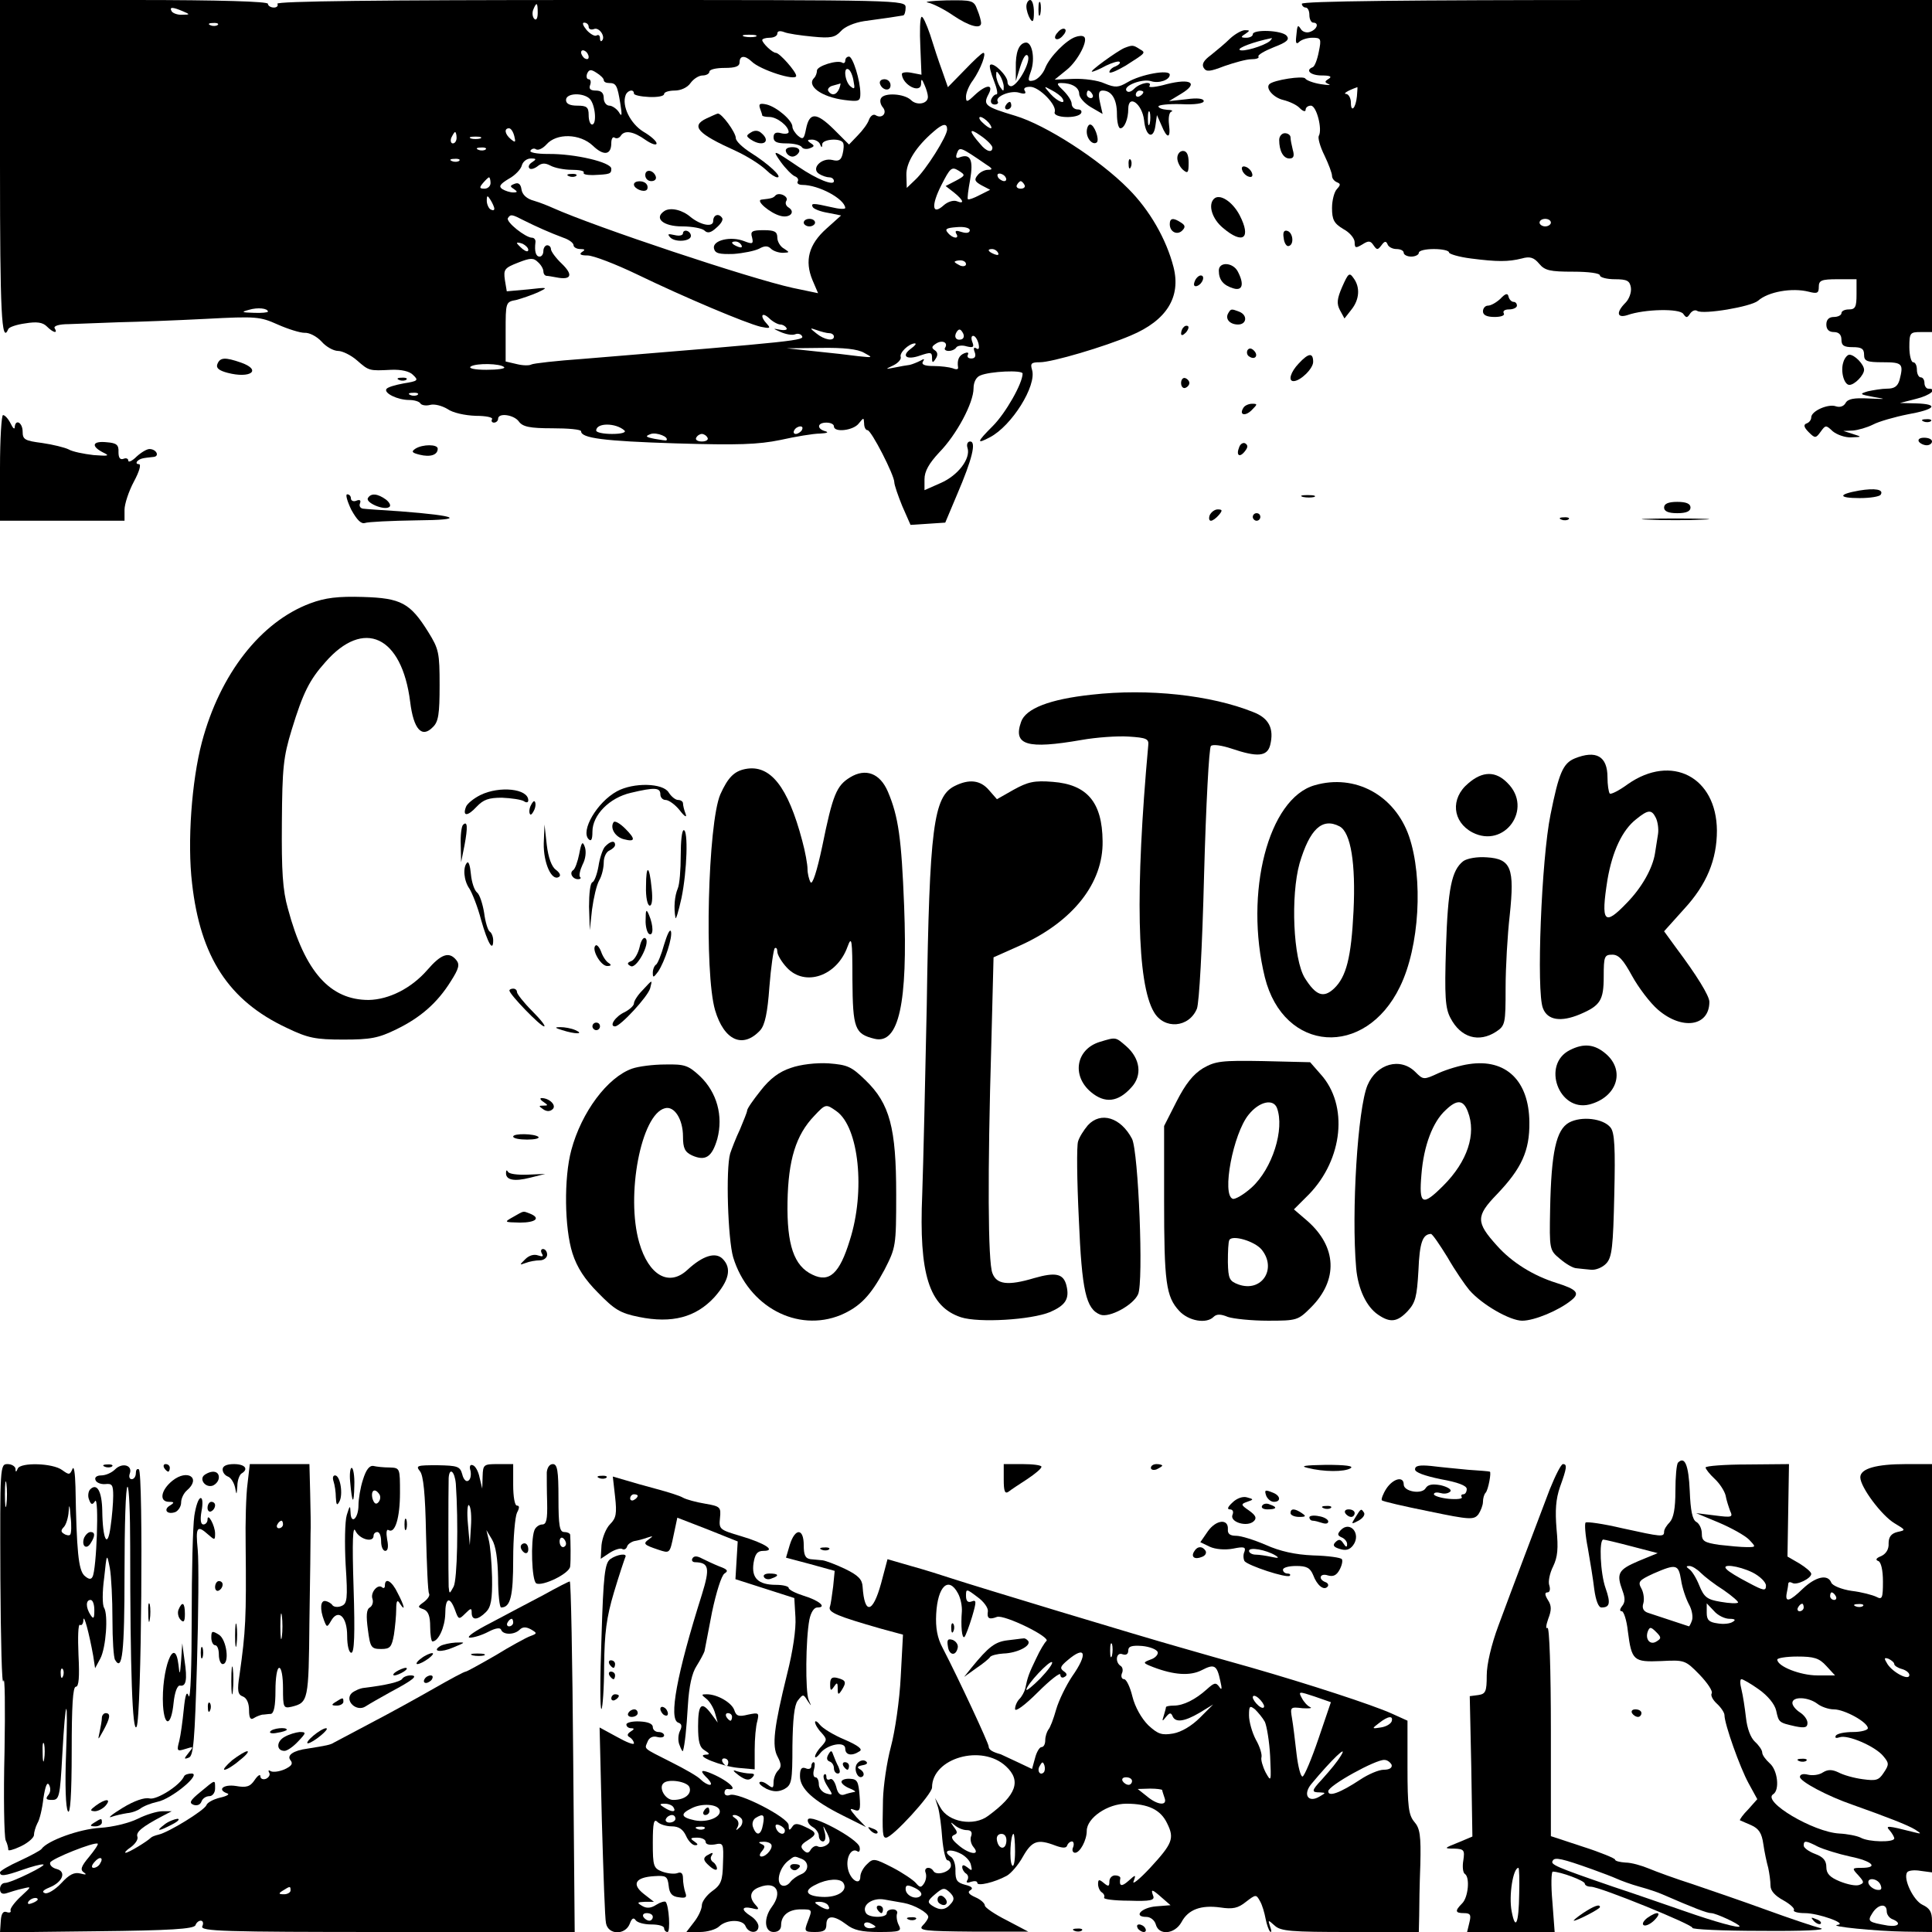<?xml version="1.0" standalone="no"?>
<!DOCTYPE svg PUBLIC "-//W3C//DTD SVG 20010904//EN"
 "http://www.w3.org/TR/2001/REC-SVG-20010904/DTD/svg10.dtd">
<svg version="1.0" xmlns="http://www.w3.org/2000/svg"
 width="512pt" height="512pt" viewBox="0 0 512 512"
 preserveAspectRatio="xMidYMid meet">
<g transform="translate(0,512) scale(0.1,-0.1)"
fill="#000000" stroke="none">
<path d="M0 4680 c0 -387 4 -475 22 -432 2 5 22 12 45 15 30 5 46 3 57 -8 17
-17 30 -20 21 -5 -4 6 11 11 37 11 24 1 84 3 133 5 50 1 153 5 231 9 133 7
143 6 190 -15 27 -12 59 -22 71 -22 12 1 32 -9 45 -23 12 -14 32 -25 44 -25
11 0 34 -11 50 -25 32 -28 32 -28 91 -25 27 1 49 -4 58 -14 15 -14 12 -16 -25
-22 -22 -4 -43 -10 -46 -15 -7 -11 30 -29 60 -29 14 0 27 -4 30 -9 3 -5 15 -7
26 -4 11 3 31 -2 46 -11 14 -10 46 -17 75 -18 27 0 46 -4 43 -9 -3 -5 0 -9 5
-9 6 0 11 5 11 10 0 17 42 11 55 -7 10 -14 29 -18 89 -18 42 0 76 -3 76 -8 0
-18 59 -26 251 -32 166 -5 218 -3 277 9 40 9 88 17 105 17 18 1 24 3 15 6 -24
6 -23 23 2 23 11 0 20 -4 20 -10 0 -17 52 -11 66 8 13 16 13 16 14 0 0 -10 4
-18 9 -18 10 0 71 -119 71 -138 0 -7 10 -36 21 -63 l22 -50 46 3 46 3 32 76
c39 91 51 139 34 139 -7 0 -10 -8 -7 -17 9 -28 -25 -73 -71 -93 l-43 -19 0 29
c0 21 12 42 39 71 46 47 91 131 91 170 0 16 7 30 18 34 25 11 112 15 112 5 0
-26 -45 -105 -79 -139 -43 -43 -44 -49 -8 -30 58 30 125 137 112 179 -5 17 -2
20 21 20 32 0 171 41 241 71 95 40 133 102 113 181 -19 74 -63 151 -120 208
-77 78 -219 169 -299 193 -80 24 -86 29 -72 56 16 29 -5 28 -36 -1 -20 -19
-23 -20 -23 -4 0 10 8 30 19 44 20 29 36 72 27 72 -4 0 -26 -21 -50 -46 l-44
-45 -15 43 c-9 24 -23 67 -32 96 -10 29 -20 51 -23 47 -4 -3 -5 -39 -3 -79 l3
-74 -26 5 c-14 3 -26 1 -26 -3 1 -29 50 -54 51 -26 0 14 2 14 9 -3 5 -11 9
-25 9 -31 1 -19 -29 -25 -45 -9 -18 17 -70 20 -79 5 -4 -6 -2 -17 5 -25 12
-15 -3 -31 -20 -20 -6 3 -13 -2 -17 -12 -3 -10 -17 -29 -30 -42 l-23 -24 -41
41 c-46 45 -64 45 -73 0 -5 -26 -8 -29 -21 -18 -8 7 -15 18 -15 24 0 17 -41
52 -68 59 -18 4 -22 2 -18 -10 3 -8 6 -17 6 -19 0 -2 9 -4 19 -4 20 0 51 -24
51 -40 0 -4 -9 -6 -20 -3 -14 4 -20 0 -20 -11 0 -12 9 -16 34 -16 19 0 37 -4
41 -10 3 -5 13 -6 21 -3 13 5 13 7 2 14 -10 7 -9 9 4 9 9 0 19 -6 21 -12 4
-10 6 -10 6 0 1 13 47 17 55 4 3 -5 2 -18 -1 -30 -4 -17 -11 -20 -27 -16 -29
7 -58 -23 -35 -37 8 -5 20 -9 27 -9 6 0 12 -4 12 -10 0 -13 -44 4 -94 38 -68
46 -71 47 -47 13 13 -18 30 -35 37 -38 8 -3 11 -9 8 -14 -3 -5 3 -9 12 -9 44
0 112 -37 114 -61 0 -4 -17 -3 -37 2 -48 11 -55 11 -49 0 3 -5 21 -12 40 -15
l35 -7 -39 -35 c-47 -42 -58 -85 -37 -136 l15 -35 -67 14 c-114 25 -522 161
-636 212 -11 5 -33 14 -50 19 -19 5 -31 16 -33 30 -2 14 -8 19 -18 15 -13 -5
-13 -7 -2 -14 10 -7 10 -9 -2 -9 -8 0 -21 4 -29 9 -10 7 -6 13 17 27 17 9 33
26 35 36 3 10 13 18 24 18 15 0 15 -2 3 -10 -8 -5 -11 -12 -7 -16 3 -4 13 -1
21 5 11 9 20 10 35 2 11 -6 36 -11 56 -11 20 0 34 -3 32 -7 -3 -5 8 -7 24 -7
46 2 49 3 49 17 0 17 -97 40 -168 39 -30 0 -50 4 -46 9 3 5 10 7 15 3 6 -3 18
3 27 13 27 31 89 29 123 -3 29 -28 49 -25 49 7 0 11 4 18 9 14 5 -3 12 -1 16
5 10 16 34 12 66 -11 16 -11 29 -15 29 -9 0 6 -16 20 -35 31 -34 21 -58 68
-47 97 5 13 22 17 22 4 0 -4 18 -8 40 -9 22 -1 40 2 40 8 0 5 13 9 28 9 16 0
34 8 42 20 8 11 22 20 32 20 10 0 18 5 18 10 0 6 18 10 40 10 29 0 40 4 40 15
0 18 14 19 32 2 22 -22 118 -53 118 -38 0 11 -44 61 -54 61 -9 0 -36 26 -36
34 0 3 9 6 20 6 11 0 20 5 20 11 0 7 7 8 18 4 9 -4 43 -9 75 -12 49 -5 60 -2
75 14 10 12 36 23 62 27 53 7 92 13 103 15 4 0 7 10 7 21 0 20 -7 20 -836 20
-554 0 -833 -3 -829 -10 3 -5 -1 -10 -9 -10 -9 0 -16 5 -16 10 0 6 -125 10
-355 10 l-355 0 0 -440z m1425 406 c0 -15 -4 -21 -9 -16 -5 5 -6 16 -3 24 9
22 12 20 12 -8z m-940 4 c19 -8 19 -9 -2 -9 -12 -1 -25 4 -28 9 -7 12 2 12 30
0z m92 -36 c-3 -3 -12 -4 -19 -1 -8 3 -5 6 6 6 11 1 17 -2 13 -5z m983 -5 c0
-6 6 -9 14 -6 14 6 32 -21 21 -31 -3 -3 -5 0 -5 7 0 7 -4 10 -9 7 -4 -3 -16 3
-26 14 -10 12 -13 20 -7 20 7 0 12 -5 12 -11z m443 -26 c-7 -2 -21 -2 -30 0
-10 3 -4 5 12 5 17 0 24 -2 18 -5z m-443 -54 c0 -6 -4 -7 -10 -4 -5 3 -10 11
-10 16 0 6 5 7 10 4 6 -3 10 -11 10 -16z m40 -61 c0 -5 6 -8 14 -8 19 0 22 -6
30 -55 5 -31 4 -36 -4 -22 -6 9 -18 17 -25 17 -8 0 -15 9 -15 20 0 14 -7 20
-21 20 -15 0 -19 5 -15 15 3 8 1 15 -4 15 -5 0 -7 7 -4 15 5 11 10 12 25 2 10
-6 19 -15 19 -19z m-37 -50 c15 -16 19 -68 6 -68 -5 0 -9 11 -9 25 0 21 -5 25
-30 25 -20 0 -30 5 -30 15 0 19 46 20 63 3z m1057 -63 c7 -8 9 -15 6 -15 -4 0
-14 7 -22 15 -9 8 -11 15 -6 15 5 0 15 -7 22 -15z m-110 -18 c0 -18 -56 -107
-84 -133 l-23 -22 -1 34 c-1 33 25 75 73 116 24 21 35 22 35 5z m-1147 -18 c4
-16 3 -18 -9 -8 -16 13 -19 29 -5 29 5 0 11 -9 14 -21z m1267 -30 c0 -15 -16
-11 -32 9 -31 35 -31 45 0 23 18 -12 32 -27 32 -32z m-1420 26 c0 -8 -4 -15
-10 -15 -5 0 -7 7 -4 15 4 8 8 15 10 15 2 0 4 -7 4 -15z m63 -2 c-7 -2 -19 -2
-25 0 -7 3 -2 5 12 5 14 0 19 -2 13 -5z m14 -29 c-3 -3 -12 -4 -19 -1 -8 3 -5
6 6 6 11 1 17 -2 13 -5z m1328 -41 c16 -10 16 -13 3 -13 -8 0 -21 -6 -27 -14
-10 -12 -8 -17 10 -27 l23 -12 -28 -14 c-15 -8 -29 -13 -31 -11 -2 2 1 25 6
52 9 52 1 70 -28 59 -9 -4 -11 0 -7 11 7 18 9 17 79 -31z m-1398 11 c-3 -3
-12 -4 -19 -1 -8 3 -5 6 6 6 11 1 17 -2 13 -5z m1316 -53 l-27 -14 22 -17 c26
-21 29 -32 7 -23 -9 3 -24 -2 -34 -11 -31 -28 -34 -1 -6 54 23 45 27 49 45 38
19 -12 19 -13 -7 -27z m132 9 c3 -5 2 -10 -4 -10 -5 0 -13 5 -16 10 -3 6 -2
10 4 10 5 0 13 -4 16 -10z m-1365 -15 c0 -8 -7 -15 -16 -15 -14 0 -14 3 -4 15
7 8 14 15 16 15 2 0 4 -7 4 -15z m1415 -5 c3 -5 -1 -10 -10 -10 -9 0 -13 5
-10 10 3 6 8 10 10 10 2 0 7 -4 10 -10z m-1405 -63 c0 -5 -4 -5 -10 -2 -5 3
-10 14 -10 23 0 15 2 15 10 2 5 -8 10 -19 10 -23z m78 -31 c34 -17 70 -33 105
-46 15 -5 27 -14 27 -20 0 -5 8 -10 18 -10 12 0 14 -2 4 -8 -8 -6 -3 -9 15 -9
15 0 75 -23 133 -51 122 -59 285 -128 326 -138 24 -5 27 -4 17 7 -20 21 -15
34 5 16 10 -10 24 -17 30 -17 6 0 13 -4 16 -9 4 -5 -4 -7 -16 -5 -21 4 -21 4
1 -6 14 -6 30 -9 38 -6 7 3 15 1 18 -4 8 -12 -5 -14 -579 -61 -71 -5 -133 -12
-138 -15 -5 -3 -22 -3 -38 1 l-30 7 0 79 c0 78 0 79 28 84 15 4 41 13 57 20
29 14 28 14 -26 8 l-56 -5 -5 30 c-4 28 -1 32 35 46 33 13 41 13 53 1 8 -7 14
-18 14 -24 0 -6 3 -11 8 -12 4 0 15 -2 26 -4 40 -8 46 6 15 36 -16 15 -29 33
-29 39 0 5 -4 10 -10 10 -5 0 -10 -7 -10 -15 0 -8 -4 -15 -10 -15 -10 0 -14
14 -11 38 1 6 -3 12 -9 12 -17 0 -70 42 -64 52 7 11 11 10 42 -6z m1182 -26
c0 -7 -8 -9 -21 -5 -15 5 -19 4 -15 -4 10 -15 -9 -14 -22 2 -9 10 -4 13 23 15
20 2 35 -2 35 -8z m-1170 -52 c0 -6 -6 -5 -15 2 -8 7 -15 14 -15 16 0 2 7 1
15 -2 8 -4 15 -11 15 -16z m1245 -8 c3 -6 -1 -7 -9 -4 -18 7 -21 14 -7 14 6 0
13 -4 16 -10z m-85 -30 c0 -5 -7 -7 -15 -4 -8 4 -15 8 -15 10 0 2 7 4 15 4 8
0 15 -4 15 -10z m-1850 -126 c0 -2 -17 -4 -37 -3 -33 1 -35 2 -13 8 23 7 50 4
50 -5z m1488 -57 c6 0 12 -4 12 -9 0 -13 -25 -9 -46 8 -19 15 -19 16 1 9 11
-4 26 -8 33 -8z m351 -16 c-15 -5 -22 6 -14 19 6 9 10 9 16 -1 5 -8 4 -15 -2
-18z m44 -11 c3 -13 1 -18 -6 -13 -6 4 -8 0 -4 -10 4 -11 1 -17 -9 -17 -8 0
-12 4 -9 10 3 6 -1 7 -9 4 -15 -6 -20 -18 -17 -38 1 -5 -5 -6 -14 -2 -9 3 -32
6 -51 6 -24 0 -33 4 -28 12 5 7 3 8 -7 2 -8 -4 -20 -9 -28 -11 -8 -1 -26 -4
-40 -7 -26 -5 -26 -5 -3 6 12 6 21 16 19 22 -4 11 21 35 37 36 6 0 1 -6 -10
-14 -27 -20 -11 -31 25 -18 27 9 31 9 31 -6 0 -14 2 -15 10 -2 6 9 5 17 -3 22
-9 6 -8 10 3 17 16 11 33 4 25 -10 -4 -5 1 -9 9 -9 8 0 17 4 20 9 3 5 16 7 28
3 17 -4 20 -2 15 11 -4 10 -3 17 2 17 5 0 11 -9 14 -20z m-303 -25 c24 -13 24
-13 -15 -9 -22 3 -74 9 -115 13 l-75 8 90 1 c60 1 98 -3 115 -13z m-954 -38
c4 -4 -17 -7 -47 -7 -32 0 -49 4 -41 9 15 9 78 8 88 -2z m-229 -73 c-3 -3 -12
-4 -19 -1 -8 3 -5 6 6 6 11 1 17 -2 13 -5z m548 -95 c5 -5 -8 -9 -33 -9 -23 0
-42 4 -42 9 0 21 52 21 75 0z m470 1 c-3 -5 -11 -10 -16 -10 -6 0 -7 5 -4 10
3 6 11 10 16 10 6 0 7 -4 4 -10z m-359 -27 c0 -1 -14 1 -31 4 -25 5 -26 7 -10
13 15 5 49 -8 41 -17z m109 7 c3 -5 -3 -10 -15 -10 -12 0 -18 5 -15 10 3 6 10
10 15 10 5 0 12 -4 15 -10z"/>
<path d="M2460 5113 c13 -3 43 -18 66 -34 43 -29 74 -37 74 -20 0 5 -4 21 -10
35 -9 25 -13 26 -82 25 -40 -1 -62 -4 -48 -6z"/>
<path d="M2720 5103 c0 -10 5 -25 10 -33 7 -11 10 -7 10 18 0 17 -4 32 -10 32
-5 0 -10 -8 -10 -17z"/>
<path d="M2752 5095 c0 -16 2 -22 5 -12 2 9 2 23 0 30 -3 6 -5 -1 -5 -18z"/>
<path d="M3450 5110 c0 -5 5 -10 10 -10 6 0 10 -9 10 -20 0 -11 5 -20 10 -20
16 0 11 -17 -7 -24 -9 -4 -20 -1 -25 6 -9 14 -10 13 -13 -20 -2 -17 1 -20 8
-13 6 6 22 11 35 11 23 0 24 -3 17 -37 -4 -21 -11 -39 -16 -41 -21 -8 -6 -22
24 -22 22 0 28 -3 18 -9 -11 -7 -11 -9 0 -14 8 -3 -2 -3 -21 0 -19 3 -38 10
-41 15 -5 8 -84 -4 -95 -15 -11 -11 11 -36 37 -42 16 -4 36 -13 44 -22 8 -8
15 -10 15 -4 0 6 6 11 14 11 15 0 31 -63 21 -80 -3 -5 3 -28 15 -52 11 -23 20
-47 20 -54 0 -7 6 -14 13 -17 10 -4 10 -7 0 -18 -7 -7 -13 -30 -13 -50 0 -31
5 -41 30 -56 17 -9 30 -25 30 -35 0 -16 3 -16 20 -6 17 11 22 10 30 -2 9 -13
11 -13 21 0 8 11 12 12 16 3 2 -7 13 -13 24 -13 10 0 19 -4 19 -10 0 -5 9 -10
20 -10 11 0 20 5 20 10 0 6 18 10 40 10 22 0 40 -4 40 -9 0 -4 26 -12 58 -16
70 -9 99 -9 135 0 21 6 32 3 46 -14 15 -18 29 -21 90 -21 41 0 71 -4 71 -10 0
-5 18 -10 39 -10 33 0 40 -4 43 -22 2 -13 -5 -31 -14 -40 -26 -26 -23 -42 5
-33 45 16 139 18 148 3 8 -11 10 -11 18 1 5 7 13 11 19 7 16 -10 142 11 161
27 27 24 90 35 134 24 23 -6 27 -4 27 13 0 17 7 20 50 20 l50 0 0 -40 c0 -33
-3 -40 -20 -40 -11 0 -20 -4 -20 -10 0 -5 -9 -10 -20 -10 -13 0 -20 -7 -20
-20 0 -13 7 -20 20 -20 13 0 20 -7 20 -20 0 -16 7 -20 30 -20 23 0 30 -4 30
-20 0 -17 7 -20 50 -20 52 0 55 -4 44 -47 -5 -17 -14 -23 -33 -23 -14 0 -37
-4 -51 -7 -23 -7 -22 -8 15 -15 36 -6 34 -6 -13 -4 -39 2 -55 -1 -61 -12 -5
-9 -15 -12 -25 -9 -20 8 -66 -12 -66 -29 0 -7 -6 -14 -12 -16 -9 -3 -8 -10 5
-23 17 -17 19 -17 32 1 13 18 14 18 32 1 11 -9 33 -17 49 -16 29 1 29 1 4 9
l-25 8 25 1 c14 1 38 8 54 16 15 8 57 20 92 27 73 13 84 27 22 29 l-43 1 43
11 c37 9 59 27 32 27 -5 0 -10 7 -10 15 0 8 -4 15 -10 15 -5 0 -10 9 -10 20 0
11 -4 20 -10 20 -5 0 -10 18 -10 40 0 38 2 40 30 40 l30 0 0 440 0 440 -835 0
c-550 0 -835 -3 -835 -10z m146 -245 c-3 -32 -16 -45 -16 -17 0 12 -6 22 -12
23 -10 0 1 8 29 18 1 1 0 -10 -1 -24z m514 -335 c0 -5 -7 -10 -15 -10 -8 0
-15 5 -15 10 0 6 7 10 15 10 8 0 15 -4 15 -10z"/>
<path d="M2803 5034 c-7 -7 -9 -15 -5 -17 4 -3 13 1 19 9 7 7 9 15 5 17 -4 3
-13 -1 -19 -9z"/>
<path d="M3260 5018 c-13 -13 -36 -32 -51 -44 -19 -14 -25 -24 -19 -34 7 -11
16 -10 55 5 26 9 58 18 71 18 13 0 22 3 19 7 -3 4 16 15 41 25 34 13 42 20 34
30 -12 15 -90 18 -90 4 0 -5 -8 -9 -17 -9 -15 0 -16 2 -3 10 13 9 13 10 -1 10
-8 0 -26 -10 -39 -22z m105 -7 c-16 -13 -73 -30 -80 -23 -5 5 36 21 85 31 2 1
0 -3 -5 -8z"/>
<path d="M2850 5022 c-24 -8 -68 -52 -80 -82 -6 -16 -20 -30 -30 -33 -16 -4
-17 -1 -8 24 12 34 3 80 -15 76 -17 -3 -26 -26 -25 -67 l0 -35 12 39 c8 25 15
35 20 28 8 -14 -23 -73 -42 -80 -6 -2 -12 3 -12 11 0 16 -37 53 -46 45 -3 -3
2 -22 10 -42 8 -20 11 -36 7 -36 -5 0 -11 -6 -14 -13 -3 -8 1 -14 9 -14 7 0
11 4 8 8 -8 13 35 31 58 23 14 -4 18 -2 14 5 -5 7 1 11 14 11 24 0 72 -49 65
-67 -5 -16 61 -18 70 -3 3 6 -1 10 -9 10 -9 0 -16 7 -16 15 0 8 -10 23 -22 35
-17 16 -19 20 -6 20 29 0 48 -12 48 -29 0 -9 14 -25 31 -35 l31 -18 -7 31 c-5
23 -3 31 7 31 24 0 38 -23 38 -62 0 -21 4 -38 9 -38 11 0 21 25 21 51 0 41 37
14 42 -30 4 -43 25 -52 30 -14 l4 28 12 -27 c15 -37 25 -36 20 2 -2 16 0 32 6
34 6 2 1 5 -11 5 -13 1 -23 5 -23 9 0 4 27 7 60 6 37 -2 60 2 60 8 0 7 -17 9
-46 5 l-46 -5 33 20 c46 28 25 41 -39 25 -28 -8 -49 -10 -46 -5 9 14 -24 9
-40 -7 -9 -9 -17 -11 -21 -5 -8 13 42 32 65 25 21 -7 50 3 50 17 0 15 -77 1
-112 -20 -24 -14 -32 -15 -61 -3 -17 8 -54 13 -82 12 l-50 -2 32 26 c30 24 59
81 45 88 -4 3 -14 2 -22 -1z m-190 -132 c0 -13 -1 -13 -10 0 -5 8 -10 22 -10
30 0 13 1 13 10 0 5 -8 10 -22 10 -30z m155 -30 c12 -19 -12 -10 -31 11 -19
22 -19 22 3 10 12 -6 25 -16 28 -21z m80 10 c3 -5 1 -10 -4 -10 -6 0 -11 5
-11 10 0 6 2 10 4 10 3 0 8 -4 11 -10z m135 6 c0 -3 -4 -8 -10 -11 -5 -3 -10
-1 -10 4 0 6 5 11 10 11 6 0 10 -2 10 -4z m17 -83 c-3 -10 -5 -4 -5 12 0 17 2
24 5 18 2 -7 2 -21 0 -30z"/>
<path d="M2980 4993 c-19 -8 -95 -63 -86 -63 4 0 21 7 37 16 17 8 33 13 36 10
3 -3 -2 -8 -11 -12 -9 -3 -16 -10 -16 -15 0 -5 19 3 43 17 55 35 54 34 37 44
-17 11 -19 11 -40 3z"/>
<path d="M2240 4959 c0 -5 -4 -8 -8 -5 -13 8 -67 -9 -67 -21 0 -6 -3 -15 -7
-19 -22 -21 18 -51 80 -59 39 -5 42 -3 42 17 0 35 -20 98 -30 98 -6 0 -10 -5
-10 -11z m22 -54 c4 -20 3 -23 -8 -14 -15 12 -20 54 -5 45 5 -3 11 -17 13 -31z
m-38 -20 c-7 -17 -20 -20 -29 -6 -3 5 3 12 12 14 10 3 19 5 20 6 1 0 0 -6 -3
-14z"/>
<path d="M2332 4898 c6 -18 28 -21 28 -4 0 9 -7 16 -16 16 -9 0 -14 -5 -12
-12z"/>
<path d="M2665 4840 c-3 -5 -1 -10 4 -10 6 0 11 5 11 10 0 6 -2 10 -4 10 -3 0
-8 -4 -11 -10z"/>
<path d="M1872 4806 c-42 -20 -24 -40 78 -86 30 -14 64 -35 82 -52 10 -10 23
-18 28 -18 15 0 -24 36 -70 65 -22 14 -40 31 -40 39 0 15 -38 67 -48 65 -4 -1
-17 -7 -30 -13z"/>
<path d="M2880 4771 c0 -20 17 -37 27 -28 7 8 -7 47 -18 47 -5 0 -9 -9 -9 -19z"/>
<path d="M1990 4769 c-13 -8 -13 -10 0 -19 32 -21 55 -5 27 18 -8 7 -18 7 -27
1z"/>
<path d="M3390 4749 c0 -29 11 -49 27 -49 11 0 14 6 9 23 -3 12 -6 27 -6 33 0
6 -7 11 -15 11 -8 0 -15 -8 -15 -18z"/>
<path d="M2083 4718 c2 -7 10 -13 17 -13 7 0 15 6 18 13 2 7 -5 12 -18 12 -13
0 -20 -5 -17 -12z"/>
<path d="M3120 4701 c0 -10 7 -24 15 -31 13 -11 15 -8 15 19 0 21 -5 31 -15
31 -8 0 -15 -8 -15 -19z"/>
<path d="M2991 4684 c0 -11 3 -14 6 -6 3 7 2 16 -1 19 -3 4 -6 -2 -5 -13z"/>
<path d="M3292 4669 c2 -7 10 -15 17 -17 8 -3 12 1 9 9 -2 7 -10 15 -17 17 -8
3 -12 -1 -9 -9z"/>
<path d="M1710 4656 c0 -9 7 -16 16 -16 9 0 14 5 12 12 -6 18 -28 21 -28 4z"/>
<path d="M1508 4653 c7 -3 16 -2 19 1 4 3 -2 6 -13 5 -11 0 -14 -3 -6 -6z"/>
<path d="M1680 4631 c0 -11 26 -22 34 -14 3 3 3 10 0 14 -7 12 -34 11 -34 0z"/>
<path d="M2055 4602 c-6 -7 -11 -8 -37 -11 -17 -2 23 -36 50 -43 25 -7 41 10
22 22 -7 4 -10 12 -6 18 7 11 -19 24 -29 14z"/>
<path d="M3217 4593 c-16 -16 -5 -53 24 -77 53 -45 76 -28 44 34 -19 36 -53
58 -68 43z"/>
<path d="M1761 4561 c-29 -19 -4 -41 47 -41 26 0 53 -5 59 -11 8 -8 17 -6 31
7 12 10 19 21 16 26 -9 14 -24 9 -24 -8 0 -17 -33 -11 -60 11 -22 19 -53 26
-69 16z"/>
<path d="M2130 4530 c0 -5 7 -10 15 -10 8 0 15 5 15 10 0 6 -7 10 -15 10 -8 0
-15 -4 -15 -10z"/>
<path d="M3100 4526 c0 -21 20 -30 33 -17 9 9 8 14 -3 21 -21 14 -30 12 -30
-4z"/>
<path d="M1810 4502 c0 -6 -10 -8 -22 -5 -18 4 -20 3 -12 -6 13 -14 55 -11 55
4 0 5 -4 11 -10 13 -6 2 -11 -1 -11 -6z"/>
<path d="M1993 4491 c4 -17 2 -19 -21 -10 -36 14 -84 2 -80 -19 3 -14 14 -16
52 -15 26 2 56 8 68 14 14 8 23 8 31 0 6 -6 20 -11 32 -11 18 1 18 1 3 11 -10
5 -18 19 -18 29 0 16 -7 20 -36 20 -31 0 -36 -3 -31 -19z m-28 -21 c3 -6 -1
-7 -9 -4 -18 7 -21 14 -7 14 6 0 13 -4 16 -10z"/>
<path d="M3402 4489 c1 -13 8 -23 13 -21 15 3 12 35 -3 40 -9 3 -13 -3 -10
-19z"/>
<path d="M3230 4403 c0 -25 12 -39 38 -47 25 -8 30 11 12 45 -13 24 -50 26
-50 2z"/>
<path d="M3557 4360 c-14 -32 -15 -45 -6 -62 l12 -22 18 23 c22 27 24 60 6 84
-11 16 -14 13 -30 -23z"/>
<path d="M3166 4374 c-4 -10 -1 -14 6 -12 15 5 23 28 10 28 -5 0 -13 -7 -16
-16z"/>
<path d="M3976 4328 c-11 -10 -25 -18 -33 -18 -7 0 -13 -7 -13 -15 0 -10 10
-15 31 -15 17 0 28 4 24 10 -3 6 3 10 14 10 12 0 21 5 21 10 0 6 -4 10 -9 10
-5 0 -11 6 -13 13 -2 11 -8 10 -22 -5z"/>
<path d="M3255 4290 c-9 -15 4 -30 26 -30 23 0 26 25 3 34 -21 8 -22 8 -29 -4z"/>
<path d="M3137 4253 c-4 -3 -7 -11 -7 -17 0 -6 5 -5 12 2 6 6 9 14 7 17 -3 3
-9 2 -12 -2z"/>
<path d="M3306 4192 c-3 -6 -1 -14 5 -17 15 -10 25 3 12 16 -7 7 -13 7 -17 1z"/>
<path d="M3442 4157 c-22 -23 -29 -47 -14 -47 18 0 52 33 52 51 0 25 -12 24
-38 -4z"/>
<path d="M4885 4160 c-8 -24 2 -60 16 -60 14 0 39 26 39 40 0 14 -25 40 -39
40 -5 0 -13 -9 -16 -20z"/>
<path d="M576 4155 c-4 -10 4 -17 27 -23 61 -16 92 7 36 27 -43 15 -56 14 -63
-4z"/>
<path d="M1058 4113 c7 -3 16 -2 19 1 4 3 -2 6 -13 5 -11 0 -14 -3 -6 -6z"/>
<path d="M3130 4105 c0 -9 5 -15 11 -13 6 2 11 8 11 13 0 5 -5 11 -11 13 -6 2
-11 -4 -11 -13z"/>
<path d="M3295 4039 c-12 -19 5 -23 22 -6 16 16 16 17 1 17 -9 0 -20 -5 -23
-11z"/>
<path d="M0 3880 l0 -140 165 0 165 0 0 29 c0 15 11 49 25 75 14 26 20 46 13
46 -6 0 -8 3 -4 8 8 7 13 8 42 11 18 1 9 21 -10 21 -7 0 -22 -9 -34 -20 -12
-12 -22 -16 -22 -11 0 6 -6 8 -13 5 -9 -3 -13 3 -13 18 1 19 -5 24 -31 26 -38
4 -43 -10 -10 -27 19 -9 15 -10 -25 -7 -26 3 -56 9 -66 15 -10 5 -42 13 -70
17 -46 6 -52 9 -52 30 0 24 -19 35 -21 12 0 -7 -5 -3 -11 10 -6 12 -15 22 -20
22 -4 0 -8 -63 -8 -140z"/>
<path d="M5098 4003 c7 -3 16 -2 19 1 4 3 -2 6 -13 5 -11 0 -14 -3 -6 -6z"/>
<path d="M5085 3950 c3 -5 13 -10 21 -10 8 0 14 5 14 10 0 6 -9 10 -21 10 -11
0 -17 -4 -14 -10z"/>
<path d="M3284 3935 c-9 -22 1 -29 15 -11 8 10 9 16 1 21 -5 3 -13 -1 -16 -10z"/>
<path d="M1101 3931 c-12 -8 -9 -11 11 -16 28 -7 48 -1 48 16 0 12 -40 12 -59
0z"/>
<path d="M4927 3820 c-57 -10 -56 -20 1 -20 28 0 53 4 56 9 9 14 -15 18 -57
11z"/>
<path d="M931 3769 c15 -27 26 -38 36 -35 8 3 69 6 136 7 133 1 114 12 -43 24
-47 3 -91 6 -98 7 -7 1 -11 7 -8 14 3 8 0 11 -10 7 -7 -3 -14 0 -14 6 0 6 -4
11 -10 11 -5 0 0 -18 11 -41z"/>
<path d="M975 3800 c-7 -12 42 -33 56 -24 6 3 2 12 -8 20 -22 16 -40 18 -48 4z"/>
<path d="M3453 3803 c9 -2 23 -2 30 0 6 3 -1 5 -18 5 -16 0 -22 -2 -12 -5z"/>
<path d="M4410 3775 c0 -10 11 -15 35 -15 24 0 35 5 35 15 0 10 -11 15 -35 15
-24 0 -35 -5 -35 -15z"/>
<path d="M3206 3755 c-3 -8 -2 -15 3 -15 5 0 14 7 21 15 10 12 10 15 -3 15 -8
0 -17 -7 -21 -15z"/>
<path d="M3320 3750 c0 -5 5 -10 10 -10 6 0 10 5 10 10 0 6 -4 10 -10 10 -5 0
-10 -4 -10 -10z"/>
<path d="M4138 3743 c7 -3 16 -2 19 1 4 3 -2 6 -13 5 -11 0 -14 -3 -6 -6z"/>
<path d="M4368 3743 c39 -2 105 -2 145 0 39 1 7 3 -73 3 -80 0 -112 -2 -72 -3z"/>
<path d="M822 3521 c-131 -49 -239 -187 -287 -368 -27 -102 -39 -265 -26 -374
22 -195 97 -311 251 -383 56 -27 76 -31 150 -31 72 0 93 4 140 27 64 31 109
70 145 128 21 33 24 44 14 56 -19 23 -40 16 -77 -27 -42 -48 -101 -78 -155
-79 -102 0 -169 74 -214 242 -14 49 -17 100 -16 228 1 146 4 174 26 246 30 98
47 132 89 179 102 117 203 70 225 -105 9 -73 31 -97 60 -67 15 14 18 35 18
111 0 86 -2 96 -30 141 -48 77 -72 90 -173 93 -66 2 -100 -2 -140 -17z"/>
<path d="M2893 3279 c-112 -12 -175 -37 -187 -72 -22 -62 16 -73 160 -48 39 7
96 11 125 9 47 -3 54 -6 52 -23 -35 -386 -30 -631 15 -707 27 -47 93 -42 114
9 6 17 14 157 19 357 5 182 13 334 18 339 5 5 28 2 55 -7 68 -23 94 -21 102 9
11 44 -3 72 -45 88 -112 45 -278 63 -428 46z"/>
<path d="M4173 3110 c-31 -13 -42 -39 -64 -149 -24 -117 -38 -470 -20 -513 12
-32 48 -37 98 -16 54 23 63 37 63 100 0 54 2 58 23 58 17 0 29 -14 52 -56 17
-31 48 -72 69 -90 64 -55 136 -44 136 21 0 16 -34 71 -88 143 l-32 44 53 59
c60 65 87 131 87 208 -1 142 -120 204 -236 123 -23 -17 -45 -28 -48 -25 -3 4
-6 23 -6 43 0 56 -30 73 -87 50z m215 -157 c5 -10 8 -29 6 -43 -2 -14 -6 -37
-8 -51 -6 -39 -34 -90 -74 -131 -61 -64 -70 -53 -52 61 13 75 39 131 76 160
32 26 41 26 52 4z"/>
<path d="M1975 3082 c-30 -6 -46 -23 -66 -67 -33 -77 -43 -472 -14 -572 24
-81 74 -103 120 -53 12 14 19 45 24 115 4 52 11 98 14 102 4 3 7 -1 7 -9 0 -8
11 -27 25 -42 48 -52 133 -23 161 55 11 30 13 21 13 -87 1 -130 6 -144 59
-157 64 -15 88 94 78 353 -7 178 -15 236 -43 302 -21 49 -59 63 -100 38 -36
-22 -46 -45 -74 -183 -14 -66 -26 -103 -31 -95 -4 7 -8 23 -8 35 0 12 -6 46
-14 75 -38 144 -85 203 -151 190z"/>
<path d="M3891 3044 c-48 -40 -42 -102 11 -130 85 -44 162 63 93 131 -31 32
-66 32 -104 -1z"/>
<path d="M2530 3037 c-56 -28 -67 -109 -74 -582 -4 -192 -9 -417 -12 -500 -9
-212 18 -298 103 -326 47 -15 185 -7 236 14 41 18 52 35 43 71 -8 31 -29 35
-85 19 -70 -21 -100 -17 -111 13 -12 29 -13 269 -3 603 l6 234 74 33 c137 63
217 164 215 275 -1 103 -41 150 -132 157 -49 4 -66 0 -104 -21 l-44 -25 -21
24 c-23 27 -53 30 -91 11z"/>
<path d="M3484 3039 c-123 -35 -187 -285 -132 -509 50 -200 266 -215 358 -25
52 106 62 288 24 399 -38 109 -143 166 -250 135z m66 -109 c30 -16 43 -99 37
-224 -6 -123 -19 -175 -52 -206 -28 -26 -48 -18 -77 28 -31 50 -38 218 -14
304 27 91 60 122 106 98z"/>
<path d="M1635 3023 c-53 -29 -97 -105 -75 -127 7 -7 10 0 10 20 0 44 45 90
102 103 63 15 78 14 78 -4 0 -8 6 -15 14 -15 8 0 25 -12 37 -27 13 -17 20 -21
16 -10 -4 10 -7 23 -7 28 0 5 -6 9 -13 9 -7 0 -18 9 -25 20 -15 25 -93 27
-137 3z"/>
<path d="M1273 3013 c-18 -9 -35 -23 -38 -31 -10 -26 4 -26 28 0 18 19 32 24
67 24 25 -1 51 -5 58 -9 7 -5 12 -4 12 2 0 31 -76 39 -127 14z"/>
<path d="M1406 2984 c-4 -9 -4 -19 -1 -22 2 -3 7 3 11 12 4 9 4 19 1 22 -2 3
-7 -3 -11 -12z"/>
<path d="M1626 2941 c-10 -15 4 -39 27 -45 31 -8 32 0 4 28 -14 14 -28 22 -31
17z"/>
<path d="M1227 2934 c-4 -4 -7 -28 -6 -53 l1 -46 9 45 c9 48 8 66 -4 54z"/>
<path d="M1441 2885 c-1 -52 21 -101 40 -89 6 3 3 11 -8 19 -11 8 -20 32 -24
66 l-6 54 -2 -50z"/>
<path d="M1804 2853 c0 -38 -3 -77 -8 -88 -8 -19 -11 -50 -6 -77 1 -7 8 16 16
52 15 73 18 180 6 180 -5 0 -8 -30 -8 -67z"/>
<path d="M1535 2857 c-4 -20 -11 -40 -16 -43 -11 -7 -2 -24 13 -24 6 0 9 3 5
6 -3 4 0 18 7 33 8 15 10 34 6 46 -6 17 -9 14 -15 -18z"/>
<path d="M1603 2876 c-6 -7 -14 -31 -17 -52 -4 -22 -11 -40 -16 -42 -6 -2 -9
-31 -9 -65 l2 -62 6 55 c4 30 12 65 19 77 7 12 12 33 12 48 0 14 7 28 15 31 8
4 15 10 15 15 0 13 -13 10 -27 -5z"/>
<path d="M3878 2838 c-31 -24 -41 -72 -46 -229 -4 -130 -2 -161 12 -187 27
-52 75 -66 121 -36 24 16 25 21 25 116 0 54 5 141 11 193 13 124 4 149 -61
153 -26 2 -52 -3 -62 -10z"/>
<path d="M1238 2834 c-12 -12 -9 -48 6 -69 7 -11 22 -48 31 -83 18 -63 32 -86
32 -54 0 9 -4 20 -9 23 -5 3 -12 26 -15 50 -4 24 -12 49 -19 54 -7 6 -14 27
-16 48 -2 22 -6 35 -10 31z"/>
<path d="M1712 2771 c-1 -29 4 -51 10 -51 6 0 8 18 5 45 -6 63 -15 66 -15 6z"/>
<path d="M1711 2683 c-1 -17 4 -35 9 -38 12 -7 12 22 0 50 -7 17 -9 15 -9 -12z"/>
<path d="M1760 2617 c-7 -26 -17 -50 -21 -53 -5 -3 -9 -13 -9 -22 0 -14 2 -13
14 3 18 27 39 92 34 107 -3 7 -10 -9 -18 -35z"/>
<path d="M1695 2610 c-4 -17 -14 -34 -22 -37 -11 -4 -12 -8 -2 -13 15 -10 53
60 40 73 -5 5 -12 -4 -16 -23z"/>
<path d="M1578 2614 c-11 -10 14 -54 31 -54 11 0 12 3 4 8 -7 4 -16 18 -20 30
-5 13 -12 20 -15 16z"/>
<path d="M1703 2496 c-13 -13 -23 -29 -23 -35 0 -6 -11 -16 -24 -23 -25 -11
-43 -38 -26 -38 14 0 87 79 93 101 6 24 7 24 -20 -5z"/>
<path d="M1350 2495 c0 -10 82 -95 92 -95 5 0 -9 18 -32 41 -22 22 -40 45 -40
50 0 5 -4 9 -10 9 -5 0 -10 -2 -10 -5z"/>
<path d="M1570 2400 c0 -5 5 -10 10 -10 6 0 10 5 10 10 0 6 -4 10 -10 10 -5 0
-10 -4 -10 -10z"/>
<path d="M1490 2390 c34 -11 60 -11 35 0 -11 5 -29 8 -40 8 -16 0 -15 -2 5 -8z"/>
<path d="M2915 2359 c-63 -19 -76 -89 -24 -133 37 -31 72 -27 107 12 30 32 24
77 -14 110 -28 24 -26 24 -69 11z"/>
<path d="M4160 2337 c-75 -38 -29 -164 52 -144 73 19 96 89 44 134 -30 26 -59
29 -96 10z"/>
<path d="M2096 2290 c-31 -10 -56 -29 -80 -60 -20 -25 -36 -48 -36 -53 0 -4
-9 -26 -19 -50 -11 -23 -22 -52 -26 -64 -12 -42 -6 -227 8 -275 40 -131 170
-200 285 -153 51 22 79 51 116 120 30 59 31 62 31 200 0 176 -17 240 -81 302
-38 37 -48 41 -98 45 -33 2 -75 -3 -100 -12z m121 -115 c59 -42 77 -211 35
-342 -27 -88 -54 -113 -99 -91 -49 23 -68 79 -66 193 2 111 22 177 71 228 30
32 31 32 59 12z"/>
<path d="M3188 2289 c-26 -16 -46 -41 -70 -88 l-33 -65 0 -195 c0 -220 5 -257
40 -295 25 -27 72 -35 91 -16 8 8 19 8 38 0 15 -5 63 -10 106 -10 77 0 80 1
114 35 73 73 69 161 -10 230 l-35 30 40 40 c90 93 105 236 31 318 l-28 32
-124 3 c-111 2 -127 0 -160 -19z m196 -105 c21 -56 -12 -161 -67 -211 -21 -19
-44 -32 -50 -30 -30 10 1 173 42 223 28 35 65 43 75 18z m-41 -375 c42 -51 1
-115 -61 -93 -24 9 -27 15 -28 59 0 28 1 54 4 59 8 14 66 -3 85 -25z"/>
<path d="M3893 2300 c-22 -3 -59 -14 -81 -24 -39 -18 -40 -18 -61 3 -40 40
-103 22 -127 -35 -26 -62 -43 -336 -30 -485 5 -55 27 -102 58 -123 32 -22 51
-20 79 10 20 22 24 37 28 107 3 74 11 96 33 97 4 0 23 -28 44 -62 20 -35 47
-74 58 -87 34 -39 108 -81 140 -81 32 0 97 27 130 54 24 19 15 29 -39 46 -61
19 -118 54 -158 99 -56 62 -56 78 0 136 65 68 87 115 86 191 -1 110 -62 169
-160 154z m-3 -126 c23 -59 -1 -132 -65 -196 -56 -56 -65 -51 -58 30 6 76 30
139 64 170 30 29 47 28 59 -4z"/>
<path d="M1675 2288 c-65 -23 -134 -115 -161 -216 -20 -74 -18 -207 3 -273 12
-38 33 -70 68 -105 43 -44 58 -54 108 -64 88 -18 151 -1 200 52 39 44 47 77
22 102 -19 19 -53 8 -93 -29 -49 -46 -103 -15 -128 72 -36 125 5 340 68 356
25 7 48 -29 48 -75 0 -31 5 -41 24 -50 36 -16 53 -4 67 44 16 61 -1 123 -46
166 -31 29 -41 32 -92 31 -32 0 -71 -5 -88 -11z"/>
<path d="M1440 2200 c13 -9 13 -10 0 -10 -13 0 -13 -1 0 -10 9 -6 18 -6 25 1
10 10 -9 29 -30 29 -5 0 -3 -5 5 -10z"/>
<path d="M2883 2138 c-11 -13 -23 -32 -26 -43 -4 -11 -3 -103 2 -205 8 -192
19 -239 57 -254 24 -9 87 25 100 54 15 32 1 378 -16 412 -30 57 -83 73 -117
36z"/>
<path d="M4158 2145 c-34 -19 -47 -78 -50 -229 -2 -107 -2 -109 26 -132 15
-13 35 -25 44 -25 9 -1 27 -3 39 -4 12 -1 30 6 40 17 15 16 18 45 21 181 3
124 1 166 -10 179 -19 24 -77 31 -110 13z"/>
<path d="M1360 2108 c0 -5 17 -8 37 -8 20 0 33 3 30 7 -10 9 -67 10 -67 1z"/>
<path d="M1341 2012 c-1 -19 21 -24 64 -13 l40 10 -47 -2 c-27 -1 -50 2 -52 8
-3 5 -5 4 -5 -3z"/>
<path d="M1360 1895 c-25 -14 -24 -14 18 -15 42 0 56 12 26 24 -19 7 -14 8
-44 -9z"/>
<path d="M1436 1798 c5 -8 2 -9 -10 -5 -11 4 -24 0 -34 -10 -16 -16 -16 -16 1
-10 10 4 27 7 38 7 10 0 19 7 19 15 0 8 -5 15 -11 15 -5 0 -7 -5 -3 -12z"/>
<path d="M4447 1244 c-4 -4 -7 -38 -7 -75 0 -47 -5 -72 -15 -83 -8 -8 -15 -19
-15 -25 0 -15 -6 -14 -111 9 -51 12 -94 18 -97 15 -3 -3 -1 -33 6 -68 6 -34
14 -83 17 -109 4 -29 11 -48 19 -48 22 0 25 11 11 51 -14 39 -18 129 -6 129 3
0 37 -8 75 -18 l69 -18 -51 -21 c-54 -23 -59 -33 -42 -79 7 -19 7 -30 -1 -40
-7 -9 -7 -14 -1 -14 5 0 13 -24 16 -53 10 -78 15 -82 88 -79 62 3 64 3 102
-36 21 -22 36 -44 32 -50 -3 -5 3 -17 14 -27 11 -10 20 -24 20 -30 0 -24 41
-139 64 -181 l23 -42 -24 -27 c-14 -14 -23 -27 -22 -29 2 -1 16 -7 30 -13 20
-9 28 -21 32 -50 3 -21 9 -49 13 -63 3 -14 6 -35 6 -47 0 -14 12 -27 34 -39
18 -10 31 -22 28 -26 -3 -4 10 -8 29 -8 36 0 114 -28 87 -31 -28 -4 104 -17
178 -18 l72 -1 0 30 c0 23 -6 33 -25 42 -24 11 -52 69 -41 86 3 5 19 7 36 4
l30 -4 0 541 0 541 -69 0 c-79 0 -121 -12 -121 -35 0 -26 57 -102 91 -122 30
-18 30 -18 7 -23 -16 -4 -23 -13 -23 -30 1 -16 -7 -28 -20 -34 -13 -5 -16 -10
-7 -13 7 -3 12 -24 12 -54 0 -44 -2 -49 -17 -41 -10 5 -40 13 -66 16 -27 4
-51 14 -54 22 -9 23 -41 16 -75 -16 -35 -34 -48 -38 -43 -12 2 9 4 21 4 25 1
5 5 5 11 2 11 -7 50 12 50 24 0 5 -14 17 -32 28 l-31 18 2 123 2 122 -110 -1
c-61 0 -111 -4 -111 -8 0 -4 11 -18 24 -30 13 -12 26 -32 29 -44 2 -12 8 -30
12 -41 8 -17 5 -18 -41 -12 l-49 6 60 -25 c33 -14 69 -34 80 -45 19 -20 19
-20 -6 -20 -15 0 -47 3 -73 6 -40 6 -46 10 -46 30 0 13 -7 27 -15 31 -10 6
-15 30 -17 82 -3 68 -13 93 -31 75z m8 -311 c3 -21 13 -50 21 -65 8 -14 11
-33 8 -42 -3 -9 -7 -16 -8 -16 -1 0 -81 27 -109 36 -12 4 -16 13 -12 25 3 10
1 28 -5 39 -10 18 -7 22 32 40 60 26 66 25 73 -17z m52 19 c10 -10 37 -31 61
-46 23 -16 40 -31 38 -33 -3 -3 -23 -2 -46 2 -36 6 -44 12 -57 44 -8 20 -20
39 -27 43 -8 6 -8 8 1 8 7 0 20 -8 30 -18z m137 1 c20 -10 36 -26 36 -35 0
-15 -6 -14 -47 8 -27 14 -52 29 -57 35 -17 16 31 10 68 -8z m221 -63 c3 -5 1
-10 -4 -10 -6 0 -11 5 -11 10 0 6 2 10 4 10 3 0 8 -4 11 -10z m-282 -60 c15 0
18 -3 9 -8 -7 -5 -25 -7 -41 -4 -22 3 -28 9 -28 28 l0 25 19 -20 c10 -12 29
-21 41 -21z m197 30 c0 -5 -5 -10 -11 -10 -5 0 -7 5 -4 10 3 6 8 10 11 10 2 0
4 -4 4 -10z m157 4 c-3 -3 -12 -4 -19 -1 -8 3 -5 6 6 6 11 1 17 -2 13 -5z
m-547 -94 c-17 -11 -31 6 -23 27 5 12 8 12 22 -2 14 -14 14 -17 1 -25z m450
-65 l23 -25 -47 0 c-45 0 -106 24 -106 42 0 4 24 8 53 8 44 0 58 -4 77 -25z
m180 5 c0 -4 9 -10 20 -13 11 -3 20 -10 20 -16 0 -16 -43 6 -58 29 -10 16 -9
18 3 14 8 -4 15 -10 15 -14z m-359 -67 c24 -17 42 -39 46 -56 7 -32 7 -32 51
-42 25 -5 32 -3 32 9 0 9 -9 21 -20 28 -11 7 -20 18 -20 25 0 18 42 16 66 -2
10 -8 30 -15 44 -15 28 0 90 -34 90 -50 0 -5 -18 -10 -39 -10 -22 0 -43 -4
-46 -10 -3 -6 1 -7 10 -4 21 8 95 -24 116 -50 15 -18 16 -22 1 -44 -13 -20
-20 -22 -56 -17 -23 3 -51 11 -64 18 -17 8 -28 8 -41 0 -10 -7 -28 -9 -40 -6
-12 3 -21 1 -21 -6 0 -12 73 -51 140 -74 90 -32 147 -54 166 -66 17 -11 17
-12 -6 -6 -67 17 -75 18 -62 4 6 -7 12 -17 12 -21 0 -11 -68 -10 -89 2 -10 5
-36 10 -57 11 -69 4 -205 85 -175 104 18 11 12 64 -9 82 -11 10 -20 22 -20 29
0 6 -9 19 -19 28 -12 11 -21 36 -24 64 -3 26 -8 59 -12 75 -4 15 -4 27 0 27 4
0 25 -12 46 -27z m157 -417 c15 -7 53 -19 85 -26 59 -12 77 -30 30 -30 -25 0
-26 -1 -8 -20 15 -17 16 -20 3 -25 -9 -4 -32 1 -52 9 -27 11 -36 21 -36 38 0
17 -8 27 -30 35 -16 6 -30 16 -30 22 0 14 5 14 38 -3z m166 -102 c4 -11 1 -14
-11 -12 -9 2 -18 9 -21 16 -6 18 25 15 32 -4z m16 -69 c0 -9 7 -18 15 -21 25
-10 17 -21 -12 -17 -52 9 -55 11 -41 33 15 24 38 27 38 5z"/>
<path d="M4768 453 c7 -3 16 -2 19 1 4 3 -2 6 -13 5 -11 0 -14 -3 -6 -6z"/>
<path d="M1 938 c1 -167 4 -289 8 -273 4 17 5 -68 3 -187 -3 -119 -1 -225 3
-235 5 -10 7 -21 7 -25 -1 -4 14 0 33 9 19 9 35 23 35 30 0 7 4 21 9 31 6 9
13 39 16 66 5 33 10 45 15 36 5 -9 4 -20 -2 -27 -8 -10 -6 -13 10 -13 19 0 21
8 27 118 9 163 16 165 10 2 -3 -80 -1 -141 5 -150 6 -10 10 42 10 158 0 121 3
172 11 172 8 0 10 26 7 84 -2 47 -1 83 4 80 4 -3 9 3 9 13 1 18 15 -34 26 -95
l5 -33 14 26 c15 29 21 115 10 134 -5 7 -5 43 0 79 7 66 7 67 15 27 4 -22 7
-83 7 -137 0 -53 3 -101 7 -107 19 -32 25 19 25 230 0 126 3 229 8 229 4 0 7
-71 7 -157 0 -330 6 -499 17 -479 13 22 18 675 6 682 -5 3 -8 -2 -8 -10 0 -9
-5 -16 -11 -16 -6 0 -8 7 -5 15 8 22 -20 30 -39 11 -9 -9 -25 -16 -37 -16 -11
0 -18 -5 -15 -12 2 -7 14 -12 26 -11 18 2 21 -2 21 -31 0 -18 -3 -55 -7 -82
-8 -60 -21 -35 -22 43 -1 51 -14 74 -32 56 -5 -5 -7 -18 -3 -27 5 -14 9 -15
16 -4 11 15 4 -184 -7 -201 -4 -8 -11 -6 -22 4 -15 16 -20 63 -23 235 -1 36
-4 57 -8 47 -7 -16 -9 -16 -27 -3 -25 19 -111 21 -118 4 -4 -10 -6 -10 -6 0
-1 6 -10 12 -21 12 -20 0 -20 -6 -19 -302z m16 195 c-2 -16 -4 -3 -4 27 0 30
2 43 4 28 2 -16 2 -40 0 -55z m169 -80 c-2 -3 -10 -2 -16 2 -9 5 -9 10 -1 18
6 6 12 25 13 42 1 21 3 17 5 -14 3 -23 2 -45 -1 -48z m64 -200 c0 -22 -2 -25
-10 -13 -13 20 -13 40 0 40 6 0 10 -12 10 -27z m-83 -175 c-3 -8 -6 -5 -6 6
-1 11 2 17 5 13 3 -3 4 -12 1 -19z m-50 -220 c-2 -13 -4 -5 -4 17 -1 22 1 32
4 23 2 -10 2 -28 0 -40z"/>
<path d="M278 1233 c7 -3 16 -2 19 1 4 3 -2 6 -13 5 -11 0 -14 -3 -6 -6z"/>
<path d="M435 1230 c3 -5 8 -10 11 -10 2 0 4 5 4 10 0 6 -5 10 -11 10 -5 0 -7
-4 -4 -10z"/>
<path d="M590 1226 c0 -8 6 -16 14 -19 8 -3 16 -16 19 -29 4 -21 4 -21 6 4 0
15 6 30 11 33 20 12 9 25 -20 25 -19 0 -30 -5 -30 -14z"/>
<path d="M656 1188 c-4 -29 -6 -102 -5 -163 2 -194 0 -228 -16 -342 -7 -44 -5
-54 9 -59 10 -4 16 -18 16 -36 0 -21 4 -27 13 -21 6 4 17 8 22 9 6 0 16 2 23
2 8 2 12 21 12 62 0 33 4 60 10 60 6 0 10 -24 10 -54 0 -51 1 -54 23 -49 44
11 45 16 47 226 2 111 3 216 3 232 1 17 0 65 -1 108 l-2 77 -79 0 -79 0 -6
-52z m94 -108 c0 -5 -5 -10 -11 -10 -5 0 -7 5 -4 10 3 6 8 10 11 10 2 0 4 -4
4 -10z m-3 -297 c-2 -16 -4 -3 -4 27 0 30 2 43 4 28 2 -16 2 -40 0 -55z"/>
<path d="M962 1199 c-7 -21 -12 -52 -12 -68 0 -35 -20 -53 -21 -19 -1 20 -2
19 -10 -7 -5 -16 -6 -76 -3 -132 6 -91 4 -103 -11 -109 -9 -4 -20 -3 -24 2 -3
5 -12 10 -18 11 -14 3 -16 -21 -4 -52 7 -18 8 -18 18 -1 19 34 43 12 43 -39 0
-27 5 -45 11 -45 8 0 10 48 6 173 -4 125 -2 166 5 150 11 -23 48 -32 48 -13 0
6 5 10 10 10 6 0 10 -11 10 -25 0 -14 5 -25 11 -25 7 0 9 11 5 30 -3 18 -2 29
4 25 17 -10 30 33 30 99 0 65 0 66 -27 67 -16 0 -35 2 -43 4 -11 2 -20 -10
-28 -36z m44 -40 c3 -6 2 -15 -4 -21 -6 -6 -11 -2 -15 11 -5 22 7 29 19 10z"/>
<path d="M1113 1221 c9 -11 14 -59 16 -166 2 -82 5 -154 8 -158 3 -5 -3 -14
-13 -22 -18 -13 -18 -14 -1 -20 12 -5 17 -18 17 -46 0 -21 3 -39 6 -39 16 0
33 38 34 73 0 43 12 48 26 10 9 -25 10 -26 27 -9 15 15 17 15 17 2 0 -21 16
-20 38 2 13 13 17 33 16 92 -1 41 -5 86 -9 100 l-6 25 15 -25 c10 -17 15 -51
16 -102 0 -43 4 -78 8 -78 25 0 32 30 32 128 0 57 5 112 10 123 7 13 7 19 0
19 -6 0 -10 24 -10 55 l0 55 -40 0 c-38 0 -40 -1 -41 -32 l-1 -33 -7 29 c-3
16 -11 31 -18 33 -7 3 -10 -3 -6 -15 2 -11 0 -23 -6 -26 -6 -4 -13 4 -16 17
-6 21 -12 23 -66 24 -54 0 -58 -1 -46 -16z m95 -33 c7 -102 4 -255 -6 -273
-11 -20 -11 -20 -13 0 -1 20 -1 254 0 288 2 30 16 18 19 -15z m40 -114 l-3
-49 -5 57 c-3 31 -1 53 3 49 5 -5 7 -30 5 -57z"/>
<path d="M1449 1218 c0 -13 0 -49 1 -80 1 -45 -2 -58 -13 -58 -8 0 -18 -7 -21
-16 -10 -27 -7 -132 5 -140 16 -9 89 26 90 45 2 17 1 70 0 84 -1 4 -8 7 -16 7
-12 0 -15 17 -15 90 0 73 -3 90 -15 90 -9 0 -15 -10 -16 -22z m51 -189 c0 -5
-4 -9 -8 -9 -5 0 -9 7 -9 15 0 8 4 12 9 9 4 -3 8 -9 8 -15z"/>
<path d="M2660 1199 c0 -31 3 -39 13 -32 6 5 29 20 49 33 21 14 38 28 38 33 0
4 -22 7 -50 7 l-50 0 0 -41z"/>
<path d="M3050 1230 c0 -5 7 -7 15 -4 8 4 15 8 15 10 0 2 -7 4 -15 4 -8 0 -15
-4 -15 -10z"/>
<path d="M3465 1230 c43 -11 98 -11 114 -1 10 6 -13 9 -65 9 -56 -1 -70 -3
-49 -8z"/>
<path d="M3750 1226 c0 -8 25 -17 68 -26 45 -8 69 -17 69 -26 0 -8 -4 -14 -9
-14 -5 0 -7 -3 -4 -8 2 -4 -13 -6 -35 -4 -21 2 -39 8 -39 12 0 5 8 6 19 3 10
-3 21 0 25 5 3 5 -9 12 -26 16 -22 4 -34 2 -40 -8 -10 -17 -58 -9 -58 10 0 23
-28 16 -46 -11 -9 -14 -14 -28 -12 -31 3 -3 59 -16 124 -29 110 -23 120 -23
132 -8 6 9 12 24 12 33 0 9 3 20 7 24 7 7 16 56 11 56 -2 1 -28 3 -58 5 -30 3
-74 7 -97 10 -31 3 -43 1 -43 -9z"/>
<path d="M4107 1173 c-34 -90 -98 -258 -136 -361 -19 -51 -31 -103 -31 -132 0
-43 -3 -49 -22 -52 l-23 -3 4 -186 3 -186 -38 -16 c-38 -15 -38 -16 -10 -16
26 -1 28 -4 24 -31 -3 -17 -1 -33 4 -36 14 -9 9 -62 -7 -78 -20 -20 -19 -26 5
-26 17 0 19 -5 14 -25 l-6 -25 116 0 116 0 -6 80 c-4 44 -3 80 1 80 20 0 85
-24 85 -32 0 -4 7 -8 16 -8 24 0 274 -102 269 -109 -2 -4 80 -8 183 -8 109 -1
175 2 157 7 -16 4 -82 26 -145 49 -63 23 -151 53 -195 68 -44 14 -96 33 -115
41 -19 8 -47 16 -62 16 -15 1 -28 4 -28 8 0 3 -38 19 -85 34 l-85 28 0 278 c0
167 -4 277 -9 274 -5 -4 -4 7 2 24 9 23 9 35 -1 50 -8 13 -9 20 -1 20 6 0 8 8
5 18 -4 10 1 33 10 51 12 25 14 47 9 99 -4 49 -2 79 9 111 18 50 20 61 8 61
-5 0 -20 -30 -35 -67z m113 -1007 c25 -9 54 -20 65 -25 11 -5 38 -15 60 -21
22 -6 49 -15 60 -20 85 -37 119 -50 130 -50 12 0 75 -29 75 -35 0 -6 -65 12
-145 40 -44 15 -129 45 -190 65 -154 53 -167 59 -160 69 5 10 24 6 105 -23z
m-194 -65 c-1 -79 -10 -99 -20 -46 -8 42 4 115 18 115 2 0 3 -31 2 -69z"/>
<path d="M928 1193 c5 -59 10 -63 11 -10 1 26 -3 47 -7 47 -4 0 -6 -17 -4 -37z"/>
<path d="M457 1196 c-31 -25 -36 -56 -9 -56 14 0 15 -2 2 -10 -18 -11 -7 -25
15 -17 8 4 15 15 15 25 0 11 7 25 15 32 39 33 2 58 -38 26z"/>
<path d="M543 1212 c-17 -11 1 -36 21 -29 9 4 16 13 16 22 0 16 -17 20 -37 7z"/>
<path d="M884 1194 c3 -9 6 -28 6 -42 1 -20 3 -23 9 -12 11 18 3 70 -11 70 -6
0 -7 -7 -4 -16z"/>
<path d="M1588 1203 c7 -3 16 -2 19 1 4 3 -2 6 -13 5 -11 0 -14 -3 -6 -6z"/>
<path d="M1630 1154 c5 -45 3 -57 -13 -73 -11 -11 -21 -36 -23 -56 l-2 -36 24
16 c14 9 29 13 33 10 5 -3 11 0 13 7 2 6 11 12 19 14 7 1 23 5 34 9 16 5 17 5
5 -4 -17 -12 -14 -15 25 -28 30 -10 30 -10 40 38 l10 47 80 -31 80 -32 -3 -50
-3 -50 78 -25 78 -25 3 -51 c2 -31 -7 -91 -22 -150 -35 -142 -41 -191 -25
-220 10 -19 10 -27 1 -36 -7 -7 -12 -21 -12 -31 0 -16 -2 -17 -15 -7 -9 7 -18
10 -22 7 -3 -4 6 -11 19 -18 19 -8 31 -8 47 0 19 11 21 20 21 114 1 71 5 108
14 120 14 18 15 18 26 0 11 -16 11 -16 3 2 -9 22 -8 161 2 213 4 19 12 32 21
32 27 0 4 19 -36 31 -22 7 -40 16 -40 21 0 4 -15 8 -33 8 -48 0 -66 18 -60 58
4 24 10 32 26 32 35 0 5 20 -59 39 -57 17 -59 18 -56 48 3 29 1 31 -39 38 -24
4 -50 11 -59 16 -8 5 -40 15 -70 23 -30 8 -69 19 -85 24 l-31 9 6 -53z m60 2
c0 -3 -4 -8 -10 -11 -5 -3 -10 -1 -10 4 0 6 5 11 10 11 6 0 10 -2 10 -4z"/>
<path d="M3356 1155 c4 -8 12 -15 20 -15 19 0 18 16 -2 24 -22 9 -24 8 -18 -9z"/>
<path d="M3266 1138 c-12 -11 -15 -18 -7 -18 8 0 11 -6 7 -15 -7 -19 40 -33
57 -16 8 8 5 15 -13 28 -22 15 -22 17 -5 23 18 6 18 7 -1 12 -11 3 -27 -3 -38
-14z"/>
<path d="M515 1103 c-4 -27 -7 -149 -7 -273 0 -124 -3 -216 -8 -205 -5 15 -9
5 -13 -35 -3 -30 -8 -68 -12 -84 -7 -26 -6 -28 16 -21 22 7 23 7 9 -10 -13
-16 -13 -18 0 -13 13 4 16 45 22 249 4 134 5 270 2 302 -6 60 -2 67 28 40 17
-15 18 -15 18 3 0 21 -20 57 -20 37 0 -7 -5 -13 -11 -13 -7 0 -9 12 -5 35 4
20 3 35 -2 35 -6 0 -13 -21 -17 -47z"/>
<path d="M550 1124 c0 -8 5 -12 10 -9 6 3 10 10 10 16 0 5 -4 9 -10 9 -5 0
-10 -7 -10 -16z"/>
<path d="M3345 1130 c-4 -6 3 -10 14 -10 25 0 27 6 6 13 -8 4 -17 2 -20 -3z"/>
<path d="M3508 1123 c7 -3 16 -2 19 1 4 3 -2 6 -13 5 -11 0 -14 -3 -6 -6z"/>
<path d="M3420 1110 c0 -5 10 -10 23 -10 18 0 19 2 7 10 -19 13 -30 13 -30 0z"/>
<path d="M3565 1110 c3 -5 10 -10 16 -10 5 0 9 5 9 10 0 6 -7 10 -16 10 -8 0
-12 -4 -9 -10z"/>
<path d="M3592 1099 c-12 -19 -11 -19 8 -9 11 6 18 15 15 21 -8 12 -8 12 -23
-12z"/>
<path d="M3470 1099 c0 -5 4 -9 9 -9 5 0 16 -3 25 -6 9 -3 16 -2 16 4 0 5 -11
12 -25 14 -14 3 -25 1 -25 -3z"/>
<path d="M1072 1080 c0 -14 2 -19 5 -12 2 6 2 18 0 25 -3 6 -5 1 -5 -13z"/>
<path d="M3201 1062 l-20 -29 25 -12 c15 -7 41 -9 62 -5 29 6 34 4 30 -8 -4
-8 -3 -19 0 -25 9 -12 112 -46 120 -39 3 3 0 6 -6 6 -7 0 -12 5 -12 10 0 6 16
10 35 10 28 0 37 -5 45 -24 10 -27 28 -42 38 -31 4 4 1 10 -5 12 -21 8 -15 25
6 18 14 -4 23 0 31 15 6 11 9 24 6 28 -2 4 -36 9 -76 10 -48 2 -88 11 -126 28
-30 13 -65 24 -78 24 -16 0 -23 5 -22 17 2 29 -31 26 -53 -5z m179 -64 c11 -7
8 -8 -10 -4 -14 3 -33 6 -42 6 -10 0 -18 5 -18 10 0 11 45 3 70 -12z"/>
<path d="M3553 1065 c-9 -10 -9 -14 2 -19 8 -3 15 -11 15 -18 0 -9 -3 -9 -10
2 -7 11 -12 12 -21 3 -8 -8 -5 -13 12 -18 16 -5 26 -2 35 10 22 30 -8 66 -33
40z"/>
<path d="M223 1045 c-8 -22 6 -33 17 -15 13 20 12 30 0 30 -6 0 -13 -7 -17
-15z"/>
<path d="M2093 1026 l-10 -34 64 -17 65 -18 -4 -41 c-3 -22 -6 -47 -9 -55 -4
-14 20 -24 135 -57 l59 -16 -6 -112 c-3 -61 -15 -144 -26 -185 -11 -41 -20
-104 -21 -140 -2 -91 -1 -101 8 -101 17 0 122 115 122 133 0 78 132 116 196
56 41 -38 28 -76 -47 -131 -38 -29 -106 -17 -127 22 l-14 25 8 -25 c4 -14 9
-51 11 -82 3 -32 9 -58 14 -58 5 0 9 -6 9 -14 0 -16 -37 -28 -46 -15 -8 14
-27 11 -21 -4 3 -8 1 -20 -4 -28 -8 -12 -11 -12 -22 1 -7 8 -35 27 -62 41 -47
24 -51 25 -67 9 -10 -9 -18 -24 -18 -33 0 -26 -27 -9 -33 21 -6 29 9 56 25 46
5 -4 8 2 6 11 -4 22 -131 90 -137 73 -2 -6 4 -15 13 -20 9 -5 16 -16 16 -23 0
-8 5 -15 11 -15 6 0 8 10 5 23 -6 22 -6 22 6 -1 9 -19 9 -25 -2 -32 -8 -5 -18
-6 -23 -3 -5 3 -13 -1 -18 -8 -6 -11 -11 -11 -20 -2 -9 9 -6 15 10 25 27 17
27 22 -6 37 -21 10 -28 9 -34 -1 -7 -10 -9 -9 -9 5 0 20 -134 89 -156 80 -8
-3 -14 0 -14 6 0 6 3 10 8 10 34 -6 -1 25 -50 44 -22 8 -23 3 -2 -17 8 -9 11
-16 5 -16 -5 0 -16 6 -24 14 -7 8 -42 28 -78 46 -77 39 -71 34 -63 54 4 11 14
16 25 13 11 -3 19 -1 19 4 0 5 -7 9 -15 9 -8 0 -15 6 -15 13 0 9 -13 14 -35
15 -19 1 -35 -3 -35 -8 0 -6 6 -10 13 -10 9 0 8 -3 -2 -9 -9 -6 -10 -11 -2
-15 6 -4 11 -11 11 -16 0 -5 -20 3 -45 17 l-46 25 6 -248 c4 -137 8 -259 11
-271 6 -31 51 -32 63 -1 5 14 10 17 15 10 4 -7 23 -12 42 -12 19 0 34 -4 34
-10 0 -5 4 -10 9 -10 8 0 4 70 -5 80 -3 2 -14 -1 -25 -8 -14 -9 -25 -10 -37
-3 -15 9 -14 10 7 11 l24 0 -27 21 c-33 26 -22 44 28 47 31 2 35 0 38 -25 2
-21 9 -29 27 -31 19 -3 22 0 17 13 -3 9 -6 26 -6 37 0 14 -5 18 -15 14 -8 -3
-26 -1 -40 4 -23 9 -25 14 -25 77 0 52 3 64 12 55 7 -7 24 -12 38 -12 19 0 30
-8 38 -25 6 -14 17 -25 24 -25 9 0 8 3 -2 10 -12 8 -11 10 8 10 12 0 22 -5 22
-11 0 -7 10 -9 24 -7 23 5 24 3 22 -50 -1 -46 -5 -57 -29 -74 -15 -11 -27 -28
-27 -37 0 -10 -9 -30 -21 -45 l-20 -26 36 0 c20 0 43 7 51 15 20 19 63 19 70
0 8 -19 34 -20 34 0 0 8 -9 20 -20 27 -27 17 -25 27 3 21 18 -5 20 -3 10 8
-19 20 -16 39 10 48 44 17 62 -13 32 -53 -22 -30 -19 -66 5 -66 13 0 20 7 20
18 0 26 20 42 52 42 32 0 31 0 18 -34 -9 -24 -8 -26 20 -26 23 0 30 4 30 20 0
25 20 25 53 0 19 -15 40 -20 86 -20 56 0 61 2 53 18 -5 9 -7 23 -5 30 3 6 -2
12 -11 12 -9 0 -16 -4 -16 -10 0 -13 -47 -13 -55 0 -13 21 17 42 49 36 17 -3
40 -7 51 -9 28 -5 65 -26 65 -37 0 -5 -7 -15 -15 -23 -12 -13 4 -15 133 -16
l147 0 -57 30 c-32 16 -58 34 -58 39 0 6 -11 16 -25 22 -18 8 -22 14 -13 19 8
5 3 10 -14 14 -22 6 -26 12 -26 37 1 16 -5 34 -13 38 -22 15 -3 22 24 9 14 -6
28 -20 30 -31 4 -16 3 -17 -9 -7 -9 7 -14 8 -14 1 0 -6 5 -14 10 -17 6 -4 7
-11 4 -17 -5 -7 -1 -9 9 -5 10 3 17 2 17 -3 0 -9 45 1 78 19 11 6 31 29 43 51
24 42 39 47 86 29 19 -7 29 -7 31 0 2 6 8 11 13 11 4 0 6 -7 3 -15 -4 -8 -1
-15 5 -15 13 0 31 33 31 58 0 34 55 72 105 72 58 0 91 -16 108 -52 20 -40 14
-54 -45 -118 -28 -30 -48 -46 -44 -36 7 19 6 19 -14 1 -18 -16 -25 -14 -21 8
0 4 -6 7 -14 7 -8 0 -15 -7 -15 -16 0 -14 -3 -14 -15 -4 -12 10 -15 10 -15 -3
0 -9 5 -19 10 -22 6 -4 8 -10 6 -14 -3 -4 27 -8 66 -8 57 -2 69 1 64 13 -7 19
-3 18 23 -5 l23 -20 -38 -3 c-39 -3 -62 -28 -26 -28 11 0 22 -9 25 -20 8 -30
50 -26 68 6 18 34 52 46 103 39 33 -5 47 -2 68 15 26 20 27 20 37 2 6 -10 12
-31 15 -47 3 -15 8 -30 12 -34 4 -3 4 3 0 13 -6 19 -6 19 12 3 16 -15 44 -17
200 -17 l182 0 1 43 c0 23 1 84 3 135 2 78 -1 97 -16 114 -15 18 -18 40 -18
144 l0 124 -42 19 c-51 23 -220 78 -373 122 -60 17 -146 41 -190 54 -110 31
-539 161 -600 181 -27 9 -78 25 -111 34 l-62 18 -17 -64 c-22 -80 -44 -84 -49
-9 -1 19 -11 30 -46 47 -25 12 -52 22 -60 23 -8 1 -23 2 -32 3 -14 2 -18 11
-18 37 0 46 -23 46 -37 1z m446 -129 c7 -13 11 -34 10 -48 -3 -37 0 -73 7 -67
3 3 12 27 20 53 12 41 12 46 -1 41 -10 -4 -15 1 -15 15 0 19 1 19 30 -3 17
-12 29 -29 28 -38 -3 -19 3 -23 24 -15 19 7 144 -54 131 -64 -4 -3 -17 -24
-27 -46 -19 -39 -23 -50 -29 -80 -2 -8 -9 -21 -15 -27 -7 -7 -12 -19 -12 -27
0 -9 26 10 60 44 33 33 60 54 60 47 0 -7 5 -10 11 -6 8 4 7 9 -2 15 -11 8 -9
13 10 29 48 41 55 18 12 -43 -16 -24 -35 -63 -42 -87 -7 -25 -16 -49 -21 -54
-4 -6 -8 -18 -8 -28 0 -10 -4 -18 -10 -18 -5 0 -13 -13 -17 -29 l-8 -29 -38
18 c-21 10 -41 19 -45 21 -22 6 -32 12 -32 21 0 8 -78 176 -122 261 -14 26
-19 53 -17 90 4 74 33 101 58 54z m408 -164 c-3 -10 -5 -4 -5 12 0 17 2 24 5
18 2 -7 2 -21 0 -30z m121 9 c2 -6 -6 -16 -19 -20 -21 -8 -21 -9 7 -20 55 -21
98 -24 129 -8 33 17 40 14 49 -29 5 -21 4 -26 -3 -15 -9 12 -13 11 -33 -7 -30
-27 -62 -43 -87 -43 -12 0 -21 -2 -21 -4 0 -2 -3 -13 -6 -23 -5 -15 -4 -16 6
-3 9 11 13 12 17 3 7 -19 31 -16 72 8 l36 22 -35 -35 c-22 -22 -49 -38 -71
-42 -30 -5 -40 -2 -66 22 -18 18 -35 48 -42 76 -6 25 -16 46 -22 46 -6 0 -9 7
-6 15 4 8 2 17 -3 20 -16 10 -12 38 5 31 9 -3 15 0 15 10 0 11 9 14 37 12 20
-2 38 -9 41 -16z m-311 -70 c-20 -20 -37 -34 -37 -30 0 13 62 79 68 73 3 -3
-11 -22 -31 -43z m737 -160 c-18 -53 -37 -98 -42 -100 -5 -1 -12 26 -16 60 -4
35 -9 77 -12 94 -5 30 -5 31 28 27 18 -1 27 0 20 3 -7 3 -17 14 -22 24 -10 18
-8 18 34 4 l43 -15 -33 -97z m-144 86 c0 -6 -7 -5 -15 2 -8 7 -15 17 -15 22 0
6 7 5 15 -2 8 -7 15 -17 15 -22z m2 -41 c5 -11 12 -52 14 -91 3 -68 3 -70 -12
-43 -8 16 -13 34 -11 40 2 7 -4 28 -15 47 -10 19 -18 48 -18 64 0 25 2 27 16
16 8 -8 20 -22 26 -33z m336 1 c-3 -7 -15 -14 -29 -16 -24 -4 -24 -3 -4 12 24
19 38 20 33 4z m-134 -90 c-11 -18 -26 -36 -51 -64 -28 -30 -28 -34 -5 -34 16
-1 16 -1 -1 -11 -30 -18 -45 5 -22 33 54 65 98 107 79 76z m134 -25 c2 -8 -6
-13 -21 -13 -13 0 -41 -12 -62 -26 -53 -35 -85 -47 -85 -31 0 15 127 85 149
83 8 0 16 -7 19 -13z m-922 -20 c-10 -10 -19 5 -10 18 6 11 8 11 12 0 2 -7 1
-15 -2 -18z m234 -23 c0 -5 -4 -10 -9 -10 -6 0 -13 5 -16 10 -3 6 1 10 9 10 9
0 16 -4 16 -10z m-1173 -16 c7 -18 -12 -34 -43 -34 -21 0 -39 32 -26 44 12 13
63 5 69 -10z m1253 -8 c0 -2 3 -11 6 -20 9 -23 -19 -20 -47 4 l-24 19 33 1
c17 0 32 -2 32 -4z m-1295 -46 c8 -13 -5 -13 -25 0 -13 8 -13 10 2 10 9 0 20
-4 23 -10z m122 -7 c6 -18 -32 -34 -66 -27 -37 8 -39 17 -8 32 27 14 69 11 74
-5z m-117 -23 c0 -5 -7 -10 -16 -10 -8 0 -12 5 -9 10 3 6 10 10 16 10 5 0 9
-4 9 -10z m176 -1 c3 -6 1 -16 -6 -22 -10 -9 -11 -9 -5 2 4 8 2 17 -6 22 -9 6
-10 9 -2 9 6 0 15 -5 19 -11z m56 -14 c-5 -29 -17 -32 -26 -8 -4 9 -1 20 6 25
21 13 25 9 20 -17z m58 -16 c0 -14 -17 -10 -23 5 -4 10 -1 13 9 9 7 -3 14 -9
14 -14z m482 1 c11 0 15 -5 12 -15 -4 -8 -1 -22 6 -30 20 -24 -13 -19 -41 6
-17 14 -20 22 -11 26 10 4 10 8 0 21 -10 14 -10 15 2 5 8 -7 22 -13 32 -13z
m-695 4 c-3 -3 -12 -4 -19 -1 -8 3 -5 6 6 6 11 1 17 -2 13 -5z m800 -34 c-2
-24 -21 -21 -25 3 -2 10 3 17 12 17 9 0 14 -8 13 -20z m23 -27 c0 -27 -4 -43
-8 -36 -8 12 -4 83 4 83 2 0 4 -21 4 -47z m-647 20 c8 -8 -11 -33 -25 -33 -6
0 -6 6 1 14 9 11 9 15 -1 19 -9 4 -8 6 3 6 9 1 19 -2 22 -6z m81 -39 c21 -8
20 -33 -1 -41 -10 -4 -23 -13 -29 -21 -6 -8 -16 -12 -23 -8 -15 9 -5 46 17 64
18 14 16 14 36 6z m111 -64 c13 -21 -16 -39 -56 -37 -43 2 -51 17 -16 33 29
15 64 17 72 4z m205 -34 c-12 -12 -40 0 -40 18 0 11 5 12 24 3 15 -7 21 -16
16 -21z m80 -21 c-14 -17 -29 -19 -50 -5 -13 9 -12 13 8 30 21 18 25 18 39 5
12 -12 13 -19 3 -30z m-325 -5 c8 -13 -5 -13 -25 0 -13 8 -13 10 2 10 9 0 20
-4 23 -10z m-465 -30 c0 -5 -4 -10 -9 -10 -6 0 -13 5 -16 10 -3 6 1 10 9 10 9
0 16 -4 16 -10z m590 -26 c0 -2 -7 -4 -15 -4 -8 0 -15 4 -15 10 0 5 7 7 15 4
8 -4 15 -8 15 -10z"/>
<path d="M2521 804 c0 -11 3 -14 6 -6 3 7 2 16 -1 19 -3 4 -6 -2 -5 -13z"/>
<path d="M2512 757 c3 -24 21 -27 26 -4 2 8 -4 17 -13 21 -13 4 -16 1 -13 -17z"/>
<path d="M2670 773 c-33 -4 -50 -17 -95 -72 l-20 -25 32 23 c18 12 35 26 37
30 3 4 19 8 35 9 36 1 74 20 66 33 -4 5 -9 8 -13 7 -4 0 -23 -3 -42 -5z"/>
<path d="M1865 320 c-3 -5 -1 -10 4 -10 6 0 11 5 11 10 0 6 -2 10 -4 10 -3 0
-8 -4 -11 -10z"/>
<path d="M2095 170 c4 -6 11 -8 16 -5 14 9 11 15 -7 15 -8 0 -12 -5 -9 -10z"/>
<path d="M2486 92 c-3 -6 -1 -14 5 -17 15 -10 25 3 12 16 -7 7 -13 7 -17 1z"/>
<path d="M1380 1021 c0 -6 5 -13 10 -16 6 -3 10 1 10 9 0 9 -4 16 -10 16 -5 0
-10 -4 -10 -9z"/>
<path d="M2178 1013 c7 -3 16 -2 19 1 4 3 -2 6 -13 5 -11 0 -14 -3 -6 -6z"/>
<path d="M3165 1009 c-10 -15 1 -23 20 -15 9 3 13 10 10 16 -8 13 -22 13 -30
-1z"/>
<path d="M1617 988 c-14 -11 -18 -41 -23 -208 -4 -107 -4 -192 0 -189 3 3 7
55 7 115 1 86 6 127 26 194 14 47 28 88 30 93 7 12 -22 8 -40 -5z"/>
<path d="M1835 990 c-3 -5 0 -10 7 -10 37 -1 40 -15 18 -86 -67 -212 -88 -329
-63 -339 10 -3 11 -10 5 -22 -5 -10 -6 -27 -1 -38 4 -11 8 -18 9 -15 5 18 9
55 13 121 3 51 11 86 23 104 10 16 19 33 21 39 1 6 10 53 20 104 11 52 25 97
33 102 11 7 8 11 -14 19 -15 6 -36 16 -46 21 -13 7 -21 7 -25 0z"/>
<path d="M2025 940 c3 -5 12 -7 20 -3 21 7 19 13 -6 13 -11 0 -18 -4 -14 -10z"/>
<path d="M570 914 c0 -8 5 -12 10 -9 6 3 10 10 10 16 0 5 -4 9 -10 9 -5 0 -10
-7 -10 -16z"/>
<path d="M1020 918 c0 -6 -3 -8 -7 -5 -11 11 -32 -13 -26 -30 3 -8 0 -19 -7
-23 -9 -5 -10 -22 -5 -59 6 -47 9 -51 35 -51 24 0 28 5 34 38 3 20 6 51 6 67
0 23 3 27 10 15 15 -23 12 -6 -6 28 -15 32 -34 43 -34 20z"/>
<path d="M1440 893 c-36 -19 -99 -52 -140 -74 -41 -21 -66 -38 -55 -39 11 0
33 7 50 16 19 10 31 11 33 5 5 -14 35 -14 49 0 8 8 17 8 30 1 17 -10 17 -11
-2 -18 -11 -4 -53 -27 -92 -51 -40 -23 -76 -43 -79 -43 -4 0 -41 -20 -83 -44
-42 -24 -116 -65 -166 -91 -49 -26 -94 -50 -100 -53 -9 -6 -20 -8 -70 -16 -38
-5 -56 -18 -45 -31 7 -9 3 -15 -16 -24 -14 -6 -30 -8 -36 -5 -6 4 -8 2 -5 -3
4 -6 0 -13 -8 -17 -8 -3 -15 0 -15 7 0 6 -7 2 -15 -10 -12 -18 -22 -21 -50
-16 -33 5 -51 -10 -22 -20 6 -2 -2 -7 -20 -11 -17 -4 -34 -13 -36 -20 -6 -14
-100 -72 -127 -78 -8 -2 -17 -5 -20 -8 -10 -10 -59 -40 -67 -40 -4 0 2 7 14
15 12 9 20 21 17 28 -4 12 13 26 66 54 l25 13 -25 0 c-14 0 -43 -9 -65 -20
-22 -11 -66 -22 -100 -24 -54 -3 -140 -34 -155 -56 -3 -4 -29 -18 -57 -31 -29
-13 -53 -27 -53 -31 0 -11 12 -10 60 7 23 8 48 15 54 14 15 0 -84 -49 -101
-49 -7 0 -13 -7 -13 -16 0 -11 6 -15 18 -11 9 3 28 9 42 12 25 6 24 6 -5 -21
-16 -15 -29 -32 -27 -37 2 -5 -3 -7 -11 -4 -9 3 -14 -5 -15 -25 l-2 -29 256 3
c195 2 258 6 262 16 2 6 8 12 14 12 6 0 8 -7 4 -15 -5 -13 54 -15 491 -15
l496 0 -4 465 c-2 256 -6 465 -9 464 -3 0 -34 -16 -70 -36z m-80 -73 c0 -5 -5
-10 -11 -10 -5 0 -7 5 -4 10 3 6 8 10 11 10 2 0 4 -4 4 -10z m-1124 -621 c-21
-25 -24 -34 -14 -41 9 -6 6 -7 -9 -3 -16 4 -29 -2 -51 -26 -16 -17 -36 -29
-43 -26 -9 3 -5 8 12 15 35 14 46 42 19 49 -12 3 -19 11 -17 17 3 10 118 56
126 50 2 -2 -9 -18 -23 -35z m29 -18 c-3 -6 -11 -11 -17 -11 -6 0 -6 6 2 15
14 17 26 13 15 -4z m505 -71 c0 -5 -8 -10 -17 -10 -15 0 -16 2 -3 10 19 12 20
12 20 0z m-670 -24 c0 -2 -7 -7 -16 -10 -8 -3 -12 -2 -9 4 6 10 25 14 25 6z"/>
<path d="M393 845 c0 -22 2 -30 4 -17 2 12 2 30 0 40 -3 9 -5 -1 -4 -23z"/>
<path d="M473 854 c-3 -8 -1 -20 6 -27 8 -8 11 -4 11 16 0 30 -7 35 -17 11z"/>
<path d="M623 785 c0 -27 2 -38 4 -22 2 15 2 37 0 50 -2 12 -4 0 -4 -28z"/>
<path d="M560 780 c0 -11 5 -20 10 -20 6 0 10 -11 10 -25 0 -14 5 -25 10 -25
19 0 11 65 -10 78 -18 11 -20 10 -20 -8z"/>
<path d="M1167 758 c-24 -15 2 -18 34 -4 34 14 34 14 6 13 -15 -1 -33 -5 -40
-9z"/>
<path d="M480 720 c-3 -40 -4 -41 -7 -12 -10 83 -46 -13 -41 -108 4 -59 22
-54 28 7 3 29 10 47 17 46 16 -3 20 15 12 67 l-6 45 -3 -45z"/>
<path d="M532 740 c0 -14 2 -19 5 -12 2 6 2 18 0 25 -3 6 -5 1 -5 -13z"/>
<path d="M1116 725 c-11 -8 -15 -15 -10 -15 6 0 19 7 30 15 10 8 15 14 9 14
-5 0 -19 -6 -29 -14z"/>
<path d="M1253 733 c9 -2 23 -2 30 0 6 3 -1 5 -18 5 -16 0 -22 -2 -12 -5z"/>
<path d="M613 665 c0 -33 2 -45 4 -27 2 18 2 45 0 60 -2 15 -4 0 -4 -33z"/>
<path d="M1615 710 c3 -5 8 -10 11 -10 2 0 4 5 4 10 0 6 -5 10 -11 10 -5 0 -7
-4 -4 -10z"/>
<path d="M1050 690 c-8 -5 -10 -10 -5 -10 6 0 17 5 25 10 8 5 11 10 5 10 -5 0
-17 -5 -25 -10z"/>
<path d="M1615 680 c3 -5 8 -10 11 -10 2 0 4 5 4 10 0 6 -5 10 -11 10 -5 0 -7
-4 -4 -10z"/>
<path d="M1066 671 c-5 -8 -43 -17 -101 -24 -11 -1 -26 -8 -33 -14 -20 -20 13
-51 37 -35 9 6 39 23 66 38 60 32 75 44 53 44 -9 0 -19 -4 -22 -9z"/>
<path d="M1125 670 c-3 -5 -2 -10 4 -10 5 0 13 5 16 10 3 6 2 10 -4 10 -5 0
-13 -4 -16 -10z"/>
<path d="M2200 657 c0 -18 2 -19 10 -7 8 12 10 12 10 -5 0 -17 2 -17 10 -5 14
22 12 27 -10 33 -15 4 -20 0 -20 -16z"/>
<path d="M1620 619 c0 -5 5 -7 10 -4 6 3 10 8 10 11 0 2 -4 4 -10 4 -5 0 -10
-5 -10 -11z"/>
<path d="M1872 618 c9 -7 19 -24 23 -38 l7 -25 -17 23 c-26 35 -35 26 -35 -33
0 -41 4 -56 18 -64 13 -8 14 -11 2 -11 -31 -2 43 -31 86 -35 l44 -4 0 52 c0
29 3 63 7 76 5 22 4 23 -25 17 -24 -6 -31 -4 -36 12 -7 20 -45 42 -73 42 -15
0 -15 -1 -1 -12z m68 -48 c0 -5 -2 -10 -4 -10 -3 0 -8 5 -11 10 -3 6 -1 10 4
10 6 0 11 -4 11 -10z m-10 -120 c0 -5 -2 -10 -4 -10 -3 0 -8 5 -11 10 -3 6 -1
10 4 10 6 0 11 -4 11 -10z"/>
<path d="M890 610 c-13 -8 -12 -10 3 -10 9 0 17 5 17 10 0 12 -1 12 -20 0z"/>
<path d="M551 594 c0 -11 3 -14 6 -6 3 7 2 16 -1 19 -3 4 -6 -2 -5 -13z"/>
<path d="M1750 591 c0 -5 5 -13 10 -16 6 -3 10 -2 10 4 0 5 -4 13 -10 16 -5 3
-10 2 -10 -4z"/>
<path d="M1665 580 c-3 -5 1 -10 9 -10 9 0 16 5 16 10 0 6 -4 10 -9 10 -6 0
-13 -4 -16 -10z"/>
<path d="M4325 580 c3 -5 10 -10 16 -10 5 0 9 5 9 10 0 6 -7 10 -16 10 -8 0
-12 -4 -9 -10z"/>
<path d="M270 568 c0 -7 -3 -24 -6 -38 -5 -23 -5 -23 10 4 18 33 20 46 6 46
-5 0 -10 -6 -10 -12z"/>
<path d="M2160 556 c0 -5 7 -18 17 -28 15 -17 15 -19 0 -36 -10 -10 -17 -22
-17 -27 0 -5 6 -1 13 8 18 24 67 34 67 13 0 -17 17 -21 38 -7 9 5 -3 15 -40
31 -29 12 -58 30 -65 39 -7 9 -13 12 -13 7z"/>
<path d="M716 531 c-3 -4 6 -6 19 -3 14 2 25 6 25 8 0 8 -39 4 -44 -5z"/>
<path d="M830 520 c-13 -11 -19 -20 -14 -20 13 1 61 40 48 40 -6 0 -21 -9 -34
-20z"/>
<path d="M754 517 c-22 -12 -22 -37 0 -37 7 0 23 11 36 25 22 23 22 25 4 25
-10 -1 -28 -6 -40 -13z"/>
<path d="M615 455 c-16 -14 -25 -25 -20 -25 6 0 24 11 40 25 17 13 26 24 20
24 -5 0 -23 -11 -40 -24z"/>
<path d="M2195 470 c-5 -9 -4 -15 3 -18 7 -2 12 -10 12 -18 0 -8 5 -14 10 -14
7 0 7 6 2 18 -5 9 -11 24 -14 32 -4 12 -6 12 -13 0z"/>
<path d="M2272 447 c-12 -14 2 -46 15 -34 4 5 1 12 -6 17 -11 6 -10 9 5 12 12
2 15 6 8 11 -7 4 -16 1 -22 -6z"/>
<path d="M2150 439 c0 -6 -7 -9 -15 -5 -11 4 -15 -2 -15 -21 0 -33 35 -65 113
-104 l62 -31 -25 26 c-18 21 -20 25 -7 20 16 -6 18 -1 15 37 -3 38 -6 44 -25
45 -13 1 -23 -3 -23 -8 0 -5 10 -13 23 -18 12 -5 17 -9 10 -9 -6 -1 -18 -4
-26 -7 -10 -3 -17 3 -21 21 -4 14 -11 23 -16 20 -6 -3 -10 -1 -10 6 0 7 -3 9
-6 6 -4 -4 0 -17 9 -31 15 -23 15 -24 -3 -19 -11 3 -20 14 -20 24 0 11 -4 19
-9 19 -5 0 -7 9 -4 20 3 11 3 20 -1 20 -3 0 -6 -5 -6 -11z"/>
<path d="M2235 440 c3 -5 8 -10 11 -10 2 0 4 5 4 10 0 6 -5 10 -11 10 -5 0 -7
-4 -4 -10z"/>
<path d="M1958 415 c18 -13 27 -14 35 -6 8 8 7 11 -5 11 -9 0 -25 3 -35 6 -13
5 -11 1 5 -11z"/>
<path d="M488 413 c-10 -24 -73 -64 -92 -59 -13 3 -40 -6 -71 -25 -28 -17 -41
-28 -30 -24 11 4 30 8 42 10 13 1 28 7 35 12 7 6 27 14 45 18 37 7 118 74 91
75 -9 0 -18 -3 -20 -7z"/>
<path d="M531 371 c-27 -22 -31 -29 -18 -34 9 -3 18 0 21 9 3 8 12 14 21 14 8
0 15 9 15 20 0 25 2 25 -39 -9z"/>
<path d="M254 335 c-16 -12 -16 -14 -3 -15 9 0 22 7 29 15 16 19 0 19 -26 0z"/>
<path d="M250 290 c-13 -8 -12 -10 3 -10 9 0 17 5 17 10 0 12 -1 12 -20 0z"/>
<path d="M436 285 c-25 -19 -16 -19 20 0 16 8 22 15 14 15 -8 -1 -24 -7 -34
-15z"/>
<path d="M2307 269 c7 -7 15 -10 18 -7 3 3 -2 9 -12 12 -14 6 -15 5 -6 -5z"/>
<path d="M1872 202 c-9 -7 -8 -13 8 -27 11 -10 20 -13 20 -7 0 6 -5 14 -10 17
-6 4 -8 11 -5 16 7 11 4 11 -13 1z"/>
<path d="M2325 60 c3 -5 8 -10 11 -10 2 0 4 5 4 10 0 6 -5 10 -11 10 -5 0 -7
-4 -4 -10z"/>
<path d="M4195 50 c-16 -11 -27 -20 -24 -20 9 0 69 31 69 36 0 9 -16 3 -45
-16z"/>
<path d="M4365 37 c-10 -8 -14 -16 -9 -19 5 -3 18 3 28 13 22 22 9 26 -19 6z"/>
<path d="M2408 33 c7 -3 16 -2 19 1 4 3 -2 6 -13 5 -11 0 -14 -3 -6 -6z"/>
<path d="M4807 29 c7 -7 15 -10 18 -7 3 3 -2 9 -12 12 -14 6 -15 5 -6 -5z"/>
<path d="M3015 10 c3 -5 11 -10 16 -10 6 0 7 5 4 10 -3 6 -11 10 -16 10 -6 0
-7 -4 -4 -10z"/>
<path d="M2848 3 c7 -3 16 -2 19 1 4 3 -2 6 -13 5 -11 0 -14 -3 -6 -6z"/>
</g>
</svg>

